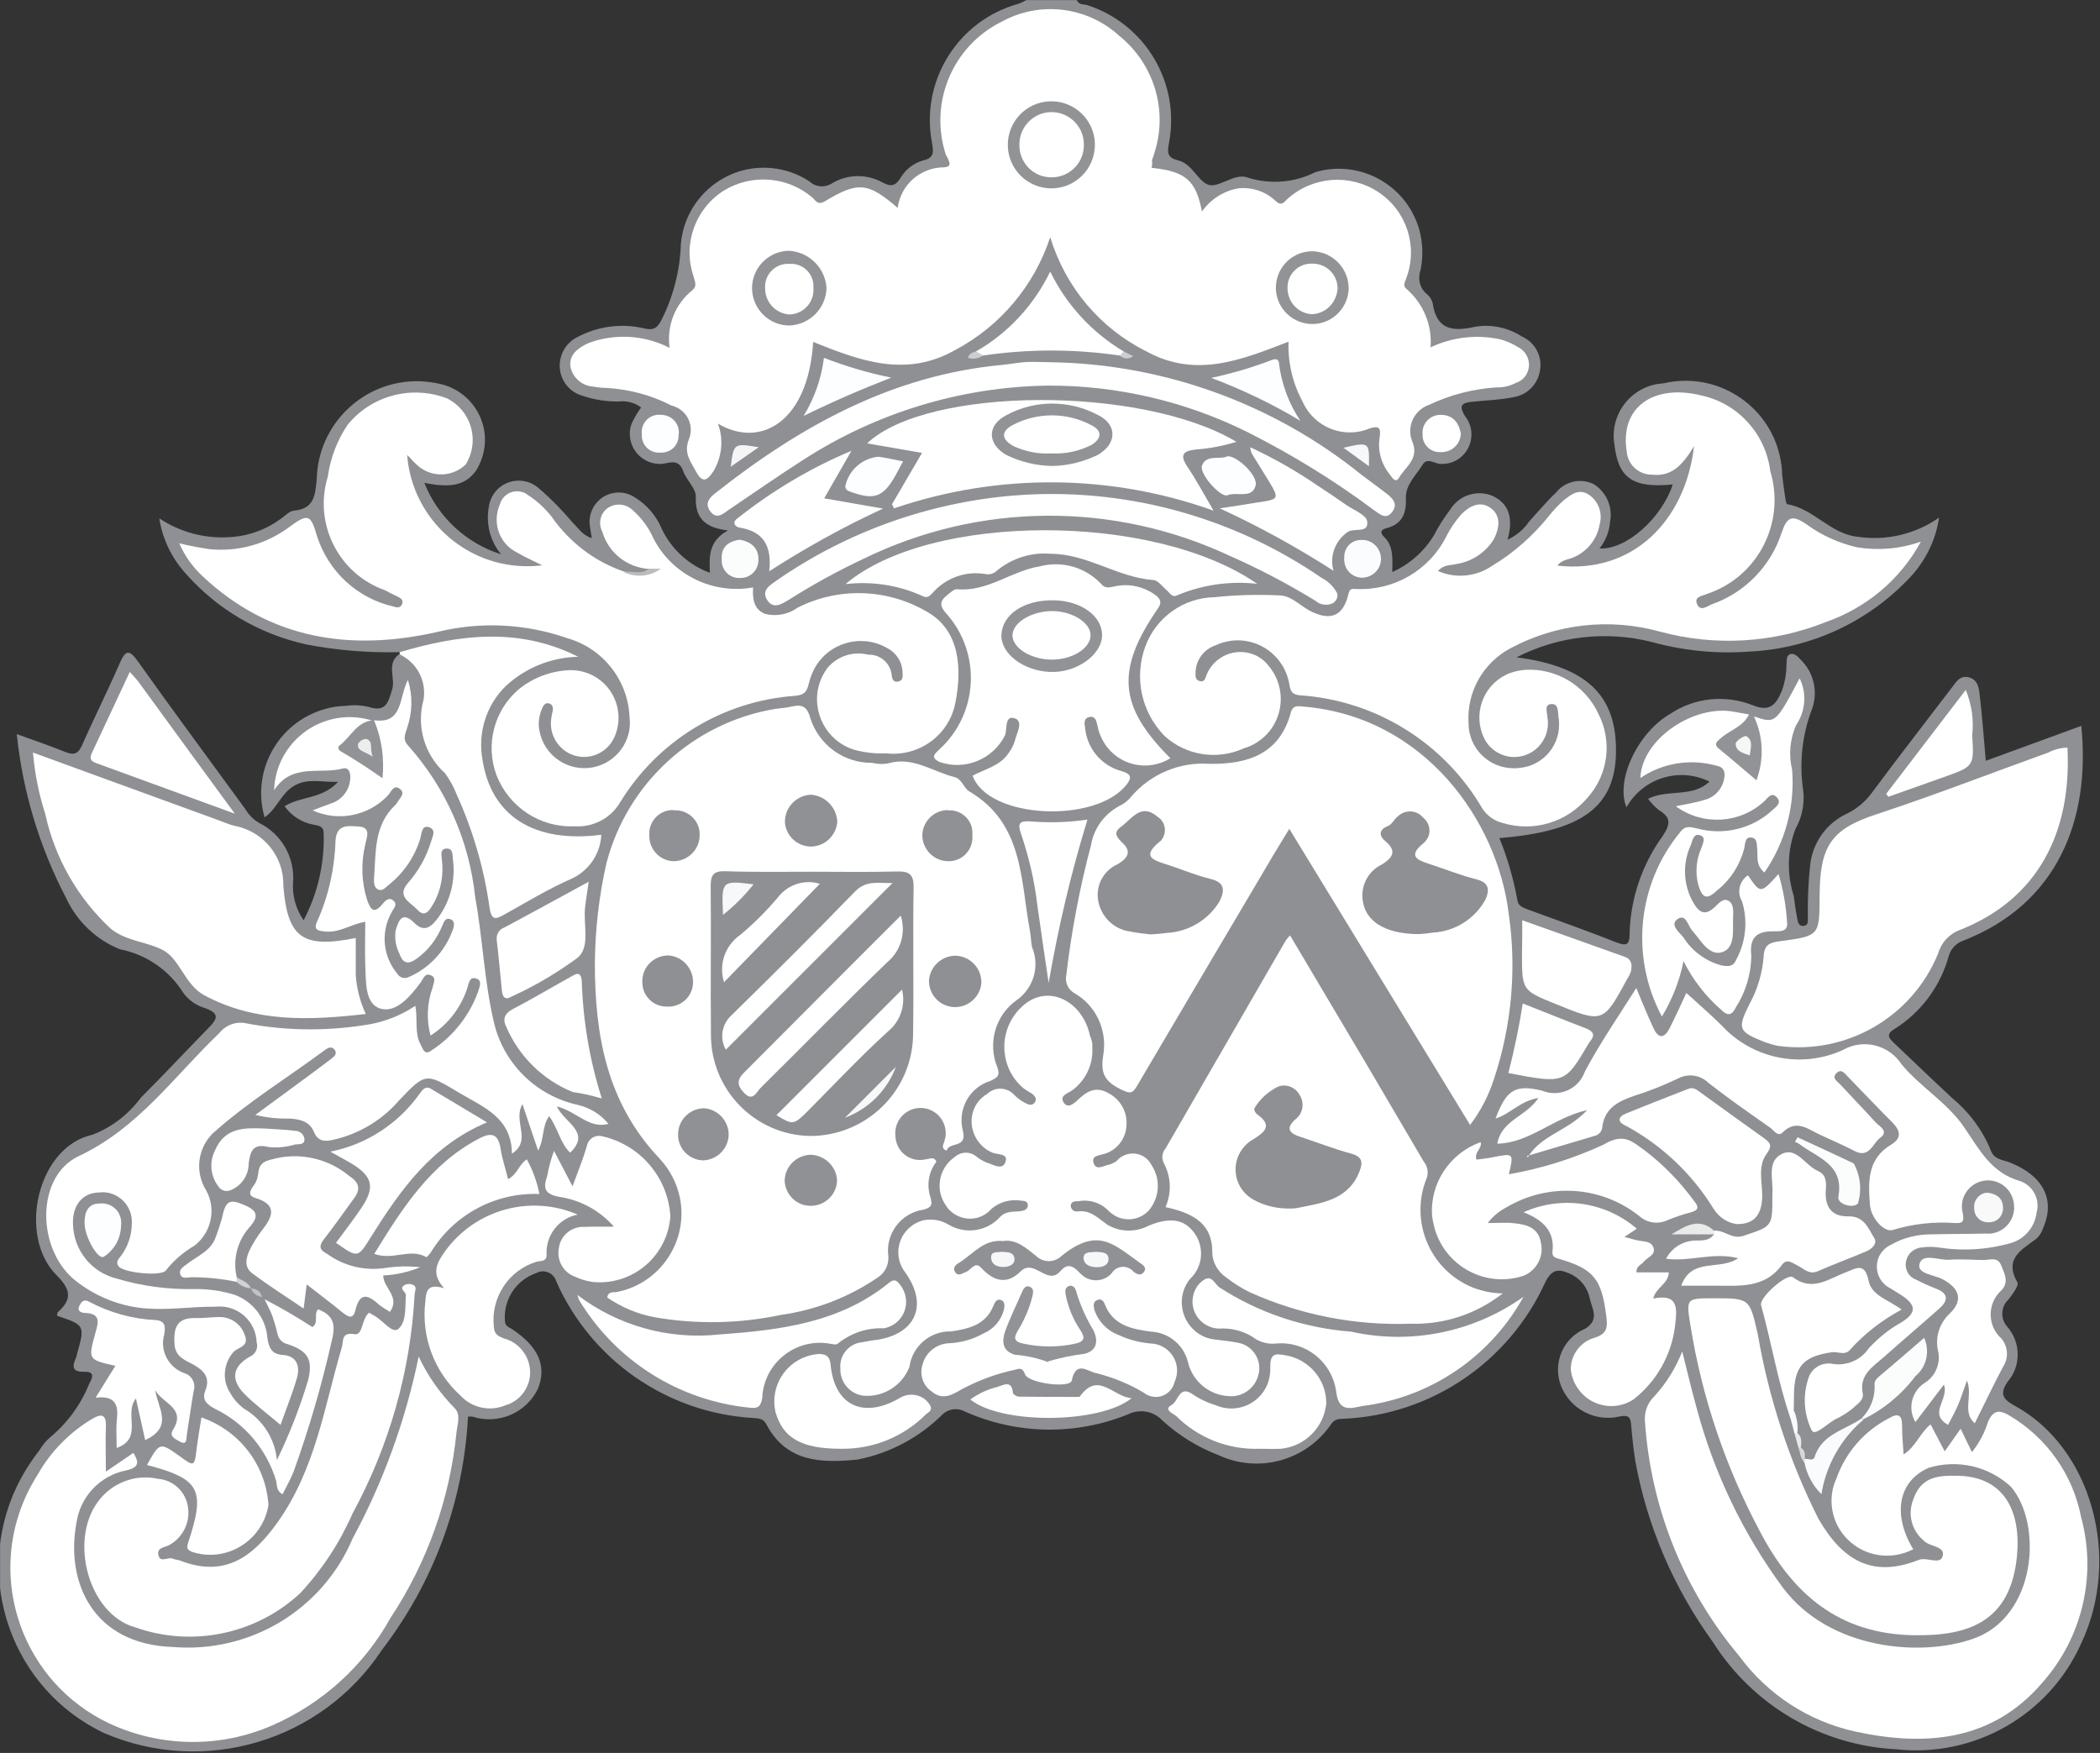 <?xml version="1.0" encoding="utf-8"?>
<!-- Generator: Adobe Illustrator 26.1.0, SVG Export Plug-In . SVG Version: 6.00 Build 0)  -->
<svg version="1.1" id="Layer_1" xmlns="http://www.w3.org/2000/svg" xmlns:xlink="http://www.w3.org/1999/xlink" x="0px" y="0px"
	 viewBox="0 0 81.77 68.26" style="enable-background:new 0 0 81.77 68.26;" xml:space="preserve">
<rect x="0" y="0" width="81.77" height="68.26" fill="#333333" stroke="none"/>
<style type="text/css">
	.st0{clip-path:url(#SVGID_00000176748829987855471620000016251220140691346312_);}
	.st1{fill:#8F9093;}
	.st2{fill:#FFFFFF;}
	.st3{fill:#909195;}
	.st4{fill:#FDFEFF;}
	.st5{fill:#FBFCFC;}
	.st6{fill:#929397;}
	.st7{fill:#FAFBFC;}
	.st8{fill:#FBFCFE;}
	.st9{fill:#F9F9FA;}
	.st10{fill:#EAEAEB;}
	.st11{fill:#F7F8F9;}
	.st12{fill:#F5F5F5;}
	.st13{fill:#BBBCBE;}
	.st14{fill:#F8FAFB;}
	.st15{fill:#CFD1D2;}
	.st16{fill:#CDCDCF;}
	.st17{fill:#E9E9E9;}
	.st18{fill:#CECECF;}
	.st19{fill:#C2C1C3;}
	.st20{fill:#D7D8D8;}
	.st21{fill:#919395;}
	.st22{fill:#919396;}
	.st23{fill:#8F9094;}
	.st24{fill:#F6F6F6;}
	.st25{fill:#F7F8F8;}
	.st26{fill:#EEEDED;}
	.st27{fill:#F7F7F8;}
</style>
<g id="Group_835" transform="translate(315.613 180.925)">
	<g>
		<defs>
			<rect id="SVGID_1_" x="-315.61" y="-180.93" width="81.77" height="68.26"/>
		</defs>
		<clipPath id="SVGID_00000100340848710891498970000011181244525257645187_">
			<use xlink:href="#SVGID_1_"  style="overflow:visible;"/>
		</clipPath>
		<g id="Group_834" style="clip-path:url(#SVGID_00000100340848710891498970000011181244525257645187_);">
			<path id="Path_3879" class="st1" d="M-300.05-155.53c-1.22,0.03-2.44-0.07-3.63-0.3c-1.83-0.4-3.48-1.37-4.71-2.77
				c-0.54-0.6-0.9-1.34-1.02-2.14c0.81,0.54,1.78,0.8,2.75,0.73c0.73-0.04,1.43-0.3,2.02-0.74c0.15-0.11,0.31-0.28,0.47-0.29
				c0.8-0.07,0.83-0.61,0.89-1.23c0.05-2.15,1.84-3.86,3.99-3.81c0.26,0.01,0.53,0.04,0.79,0.1c1.21,0.26,1.98,1.45,1.72,2.65
				c-0.05,0.24-0.15,0.48-0.27,0.69c-0.48,0.73-1.22,0.67-2.04,0.52c0.53,1.33,1.63,2.35,2.99,2.78c-0.43-0.51-0.6-1.19-0.48-1.84
				c0.08-0.64,0.66-1.1,1.31-1.02c0.24,0.03,0.46,0.13,0.64,0.29c0.48,0.41,0.92,0.87,1.33,1.35c0.21,0.2,0.37,0.48,0.73,0.59
				c-0.03-0.17-0.05-0.3-0.07-0.44c-0.11-0.62,0.31-1.22,0.93-1.32c0.27-0.05,0.55,0.01,0.78,0.15c0.49,0.29,0.87,0.73,1.09,1.26
				c0.38,0.79,1.05,1.4,1.87,1.7c-0.03-0.63-0.06-1.23,0.7-1.65c-0.94-0.11-1.28-0.52-1.25-1.32c0.01-0.32-0.37-0.64-0.49-0.99
				c-0.2-0.56-0.61-0.26-0.94-0.28c-0.64-0.02-1.15-0.55-1.14-1.19c0-0.17,0.04-0.33,0.12-0.48c0.09-0.18,0.2-0.36,0.32-0.53
				c-0.25-0.19-0.57-0.27-0.89-0.23c-0.47,0-0.94-0.07-1.38-0.22c-0.66-0.18-1.04-0.86-0.85-1.52c0.1-0.36,0.36-0.65,0.7-0.8
				c0.78-0.4,1.68-0.51,2.53-0.31c0.36,0.08,0.51,0.03,0.71-0.38c0.45-0.91,0.7-1.91,0.73-2.93c0.17-1.78,1.75-3.1,3.53-2.93
				c0.53,0.05,1.05,0.23,1.49,0.53c0.24,0.22,0.6,0.24,0.87,0.06c0.6-0.36,1.35-0.37,1.96-0.03c0.36,0.19,0.51,0.12,0.71-0.19
				c0.2-0.33,0.51-0.57,0.88-0.67c0.44-0.1,0.39-0.35,0.34-0.67c-0.47-2.41,1-4.78,3.37-5.43c0.11-0.04,0.21-0.09,0.3-0.14h1.97
				c0.07,0.2,0.28,0.15,0.42,0.2c2.26,0.74,3.62,3.05,3.16,5.39c-0.07,0.36-0.05,0.55,0.36,0.65c0.56,0.13,0.8,0.87,1.22,0.96
				c0.42,0.09,1.01-0.5,1.52-0.28c0.86,0.26,1.79,0.19,2.6-0.22c1.72-0.51,3.53,0.48,4.04,2.2c0.15,0.53,0.17,1.08,0.06,1.62
				c-0.12,0.33-0.03,0.7,0.24,0.92c0.11,0.09,0.19,0.21,0.23,0.35c0.15,1.04,0.76,1.13,1.65,0.93c0.63-0.11,1.29,0.03,1.83,0.38
				c0.49,0.22,0.78,0.73,0.71,1.26c-0.06,0.56-0.48,1.01-1.04,1.1c-0.52,0.11-1.07,0.12-1.61,0.18c-0.37,0.04-0.56,0.12-0.27,0.57
				c0.39,0.5,0.3,1.22-0.2,1.61c-0.21,0.17-0.48,0.25-0.75,0.24c-0.24,0-0.53-0.27-0.71,0.03c-0.25,0.41-0.67,0.78-0.65,1.3
				c0.02,0.6-0.14,1.01-0.75,1.17c-0.23,0.06-0.27,0.17-0.1,0.34c0.36,0.35,0.33,0.8,0.32,1.37c0.67-0.3,1.24-0.8,1.62-1.43
				c0.18-0.35,0.4-0.69,0.64-1.01c0.34-0.54,1.01-0.77,1.61-0.54c0.73,0.32,0.83,0.95,0.62,1.72c0.34-0.16,0.63-0.4,0.84-0.71
				c0.35-0.38,0.68-0.78,1.05-1.13c0.35-0.44,0.97-0.57,1.47-0.32c0.49,0.31,0.74,0.89,0.63,1.46c-0.03,0.38-0.17,0.74-0.41,1.04
				c1.02,0.07,2.42-1.17,2.85-2.49c-1.55,0.15-2.12-0.24-2.27-1.55c-0.19-1.11,0.55-2.16,1.66-2.36c0.09-0.01,0.17-0.02,0.26-0.03
				c2.03-0.47,4.06,0.8,4.52,2.83c0.05,0.24,0.09,0.48,0.09,0.72c0.03,0.28,0.07,0.56,0.11,0.84c0.02,0.11,0.04,0.31,0.09,0.32
				c1.04,0.17,1.68,1.17,2.77,1.27c1.1,0.16,2.23-0.11,3.14-0.75c-0.13,0.9-0.55,1.73-1.18,2.38c-1.64,1.72-3.88,2.74-6.26,2.84
				c-1.26,0.09-2.53-0.04-3.76-0.38c-1.76-0.44-3.63-0.23-5.25,0.6c2.76,0.36,3.91,1.51,3.87,3.72c-0.04,2.11-1.33,3.06-4.54,3.32
				c0.32,0.78,0.55,1.59,0.7,2.41c0.03,0.23,0.2,0.29,0.38,0.36c1.17,0.43,2.34,0.84,3.5,1.3c0.39,0.15,0.49,0.06,0.49-0.33
				c0.03-1.37,0.48-2.7,1.28-3.81c0.31-0.46,0.35-0.73-0.14-1.02c-0.16-0.13-0.3-0.28-0.42-0.44c0.77-0.39,1.72-0.03,2.39-0.67
				c-1.17-0.58-2.59-0.14-3.23,1c-0.44-1.04,0.43-2.91,1.72-3.65c0.94-0.62,2.13-0.74,3.18-0.33c0.69,0.29,0.93-0.03,1.15-0.56
				c0.12-0.33,0.18-0.68,0.18-1.04c0.01-0.14-0.01-0.32,0.13-0.38c0.17-0.06,0.3,0.08,0.41,0.2c0.51,0.49,0.69,1.22,0.47,1.89
				c-0.4,1.02-0.52,2.13-0.36,3.21c0.06,0.52-0.04,1.04-0.3,1.5c-0.32,0.83-0.34,1.75-0.07,2.6c0.04,0.3,0.08,0.6,0.14,0.9
				c0.02,0.14,0.06,0.3,0.25,0.28c0.19-0.02,0.16-0.19,0.16-0.33c-0.01-0.68,0.02-1.36,0.09-2.03c0.09-0.88,0.64-1.65,1.45-2.02
				c0.38-0.19,0.7-0.46,0.95-0.8c1.02-1.37,2.07-2.73,3.11-4.09c0.17-0.22,0.32-0.5,0.67-0.41c0.35,0.09,0.39,0.41,0.42,0.67
				c0.1,0.83,0.16,1.67,0.24,2.58l3.72-1.36c0.37,3.72-0.97,6.95-4.59,8.36c-0.29,0.1-0.51,0.34-0.58,0.63
				c-0.33,1.17-1.08,2.17-2.1,2.81c-0.37,0.22-0.21,0.37,0,0.57c0.75,0.71,1.49,1.43,2.25,2.13c0.65,0.54,1.17,1.23,1.49,2.02
				c0.13,0.37,0.45,0.37,0.72,0.47c1.33,0.52,1.81,1.46,1.32,2.57c-0.05,0.16-0.14,0.3-0.26,0.41c-0.57,0.43-1.27,0.77-0.74,1.7
				c0.07,0.12-0.19,0.46-0.34,0.66c-0.31,0.28-0.33,0.76-0.05,1.07c0,0,0,0,0,0c0.53,0.61,0.54,1.53,0.01,2.14
				c-0.28,0.42-0.25,0.65,0.27,0.93c3,1.63,4.18,5.92,2.59,9.27c-1.25,2.79-4.17,4.45-7.21,4.11c-2.91-0.15-5.57-1.71-7.13-4.18
				c-1.52-2.1-2.56-4.51-3.02-7.06c-0.07-0.46-0.12-0.93-0.16-1.4c-0.02-0.31-0.12-0.38-0.44-0.32c-0.95,0.23-1.93-0.28-2.29-1.19
				c-0.34-0.88,0.08-1.87,0.95-2.23c0.56-0.35,0.26-0.77,0.17-1.17c-0.08-0.42-0.36-0.78-0.76-0.96c-0.44-0.2-0.71-0.21-0.98,0.34
				c-1.41,3.09-4.43,5.14-7.82,5.3c-0.18,0.01-0.34-0.01-0.49,0.18c-0.96,1.44-2.83,1.97-4.4,1.24c-0.81-0.31-1.56-0.77-2.2-1.36
				c-0.34-0.36-0.87-0.45-1.31-0.24c-2.05,0.84-4.35,0.8-6.37-0.1c-0.29-0.16-0.65-0.11-0.88,0.12c-0.91,0.9-2.06,1.51-3.31,1.75
				c-1.4,0.14-2.76,0.11-3.54-1.37c-0.12-0.24-0.31-0.23-0.53-0.25c-3.34-0.2-6.29-2.25-7.65-5.31c-0.08-0.29-0.38-0.46-0.67-0.38
				c-0.03,0.01-0.06,0.02-0.09,0.04c-0.81,0.27-1.32,1.05-1.24,1.9c0.02,0.18,0.14,0.21,0.26,0.28c1.05,0.69,1.38,1.45,1.02,2.34
				c-0.46,0.94-1.54,1.4-2.54,1.08c-0.06-0.01-0.12-0.01-0.18,0c-0.17,3.3-1.34,6.46-3.35,9.08c-2.35,3.56-6.91,4.92-10.82,3.24
				c-3.59-1.71-5.11-6.01-3.4-9.6c0.24-0.5,0.54-0.97,0.88-1.41c0.11-0.18,0.24-0.35,0.4-0.49c0.68-0.56,1.21-1.28,1.54-2.1
				c0.18-0.32,0.18-0.48-0.22-0.47c-0.45,0.01-0.44-0.22-0.3-0.53c0.02-0.04,0.03-0.09,0.04-0.14c0.32-1.14,0.32-1.14-0.77-1.51
				c0.01-0.04,0-0.1,0.02-0.13c0.57-0.51,0.53-0.88-0.05-1.46c-1.51-1.52-0.75-4.99,1.41-5.46c0.75-0.29,1.4-0.79,1.88-1.44
				c0.88-0.88,1.73-1.79,2.6-2.68c0.33-0.34,0.55-0.58-0.1-0.81c-0.34-0.1-0.64-0.31-0.85-0.6c-0.55-0.88-1.44-1.49-2.46-1.69
				c-0.93-0.37-1.68-1.09-2.1-2c-1.04-1.99-1.69-4.15-1.92-6.38c0.69,0.25,1.31,0.46,1.9,0.7c0.33,0.13,0.49,0.07,0.64-0.26
				c0.47-1.07,1-2.12,1.47-3.2c0.22-0.5,0.36-0.56,0.7-0.08c1.38,1.94,2.79,3.84,4.19,5.76c0.13,0.22,0.31,0.41,0.54,0.54
				c0.87,0.43,1.39,1.34,1.32,2.31c-0.04,0.52,0.11,1.05,0.41,1.48c0.55-1.05,0.82-2.22,0.78-3.4c0-0.26-0.19-0.28-0.38-0.32
				c-0.46-0.08-0.87-0.34-1.14-0.72c0.62-0.4,1.46-0.27,2.08-0.95c-0.66,0.02-1.19-0.16-1.72,0.16c-0.5,0.29-0.66,0.9-1.14,1.22
				c-0.52-1.8,0.52-3.69,2.33-4.21c0.26-0.08,0.53-0.12,0.81-0.13c0.3-0.04,0.61-0.03,0.91,0.04c0.69,0.23,0.77-0.2,0.92-0.69
				c0.13-0.45-0.24-0.99,0.27-1.36c0.87,0.31,1.36,1.25,1.11,2.14c-0.16,0.68,0.02,1.4,0.5,1.92c0.98,1.44,1.62,3.08,1.89,4.8
				c0.26,1.26,0.26,1.27,1.36,0.62c0.61-0.36,1.26-0.63,1.86-1c0.21-0.1,0.4-0.24,0.56-0.42c0.15-0.21,0.34-0.46,0.23-0.7
				c-0.1-0.22-0.38-0.07-0.58-0.07c-2,0.16-3.76-1.33-3.92-3.33c-0.03-0.38,0-0.76,0.08-1.12c0.32-1.69,1.83-2.88,3.55-2.82
				c-0.89-0.29-1.8-0.47-2.74-0.53c-0.92-0.02-1.83,0.09-2.72,0.31C-299.25-155.47-299.66-155.43-300.05-155.53"/>
			<path id="Path_3880" class="st2" d="M-300.05-155.53c2.33-0.69,4.65-0.98,6.95,0.18c-1.05,0.02-2.06,0.43-2.83,1.15
				c-0.75,0.74-1.08,1.8-0.9,2.83c0.33,2.22,2.01,3.29,4.63,2.95c-0.03,0.72-0.46,1.37-1.11,1.69c-0.92,0.4-1.79,0.93-2.67,1.42
				c-0.34,0.19-0.49,0.23-0.57-0.26c-0.21-1.53-0.65-3.03-1.29-4.44c-0.11-0.28-0.26-0.55-0.44-0.8c-0.8-0.72-1.13-1.83-0.84-2.87
				c0.12-0.73-0.26-1.45-0.93-1.76C-300.05-155.48-300.05-155.5-300.05-155.53"/>
			<path id="Path_3881" class="st2" d="M-270.77-174.39c1.32,0.14,1.72,0.48,1.96,1.7c0.33-0.47,0.84-0.8,1.41-0.9
				c0.55-0.06,1.09,0.13,1.48,0.51c0.23,0.2,0.32,0,0.45-0.11c0.98-0.87,2.42-0.98,3.52-0.26c1.1,0.72,1.56,2.11,1.1,3.34
				c-0.04,0.15-0.17,0.3,0.01,0.44c0.65,0.57,1,1.41,0.93,2.27c0.85-0.4,1.8-0.51,2.72-0.31c0.25,0.07,0.48,0.17,0.7,0.31
				c0.37,0.19,0.52,0.65,0.33,1.02c-0.09,0.18-0.25,0.31-0.44,0.37c-0.23,0.12-0.49,0.18-0.75,0.17c-0.91,0.06-1.8,0.29-2.62,0.68
				c-0.57,0.2-0.87,0.82-0.67,1.38c0.01,0.02,0.01,0.03,0.02,0.05c0.28,0.67-0.27,0.98-0.52,1.41c-0.14,0.23-0.27-0.02-0.36-0.13
				c-0.33-0.41-0.48-0.94-0.39-1.45c0.04-0.33,0.01-0.47-0.4-0.34c-1,0.42-2.16-0.05-2.6-1.04c-0.39-0.72-0.58-1.53-0.55-2.34
				c-1.81,0.7-3.6,1.44-5.53,0.38c-1.81-0.9-3.16-2.51-3.75-4.45c-0.62,1.89-1.95,3.47-3.71,4.4c-1.93,1.09-3.72,0.4-5.52-0.32
				c-0.19,3.1-2.04,4.17-3.71,3.18c0.23,0.61,0.16,1.29-0.17,1.85c-0.22,0.33-0.41,0.52-0.68,0.02c-0.21-0.4-0.5-0.72-0.27-1.28
				c0.19-0.5-0.05-1.05-0.55-1.25c-0.04-0.02-0.08-0.03-0.13-0.04c-0.79-0.41-1.66-0.64-2.55-0.69c-0.16,0-0.33-0.02-0.49-0.05
				c-0.44-0.02-0.81-0.34-0.9-0.77c-0.07-0.49,0.32-0.75,0.71-0.93c1.03-0.38,2.17-0.31,3.15,0.19c-0.12-0.85,0.21-1.7,0.88-2.24
				c0.22-0.18,0.09-0.37,0.04-0.58c-0.41-1.25,0.09-2.61,1.2-3.31c1.08-0.65,2.45-0.55,3.42,0.26c0.14,0.11,0.21,0.34,0.51,0.16
				c1.3-0.78,1.68-0.73,2.83,0.26c0.12-0.9,0.88-1.57,1.79-1.58c0.44-0.01,0.12-0.37,0.07-0.54c-0.63-2.01,0.29-4.18,2.17-5.12
				c1.49-0.83,3.34-0.61,4.6,0.54c1.36,1.1,1.91,2.92,1.36,4.58c-0.02,0.09-0.06,0.18-0.09,0.27
				C-270.74-174.58-270.75-174.51-270.77-174.39"/>
			<path id="Path_3882" class="st2" d="M-279.15-135.69c-0.31,0.4-0.39,0.92-0.23,1.4c0.08,0.29,0.04,0.38-0.28,0.47
				c-0.88,0.13-1.49,0.95-1.36,1.83c0,0,0,0.01,0,0.01c0.01,0.33-0.15,0.64-0.43,0.81c-1.13,0.77-2.42,1.26-3.77,1.45
				c-1.61,0.34-3.27,0.37-4.89,0.09c-0.67-0.12-1.3-0.39-1.86-0.77c0.05-0.27,0.26-0.18,0.4-0.22c1.68-0.34,2.77-1.99,2.43-3.67
				c-0.12-0.57-0.39-1.09-0.79-1.52c-2.05-2.16-2.52-4.79-2.52-7.6c0.01-1.31,0.16-2.62,0.45-3.9c0.81-3.12,3.39-5.48,6.57-6.01
				c0.21-0.03,0.42-0.04,0.63-0.09c0.4-0.09,0.61-0.03,0.74,0.45c0.33,1.04,1.3,1.75,2.4,1.74c0.21,0.05,0.42,0.06,0.63,0.02
				c0.96-0.28,1.72,0.32,2.57,0.53c0.31,0.07,0.36,0.43,0.6,0.57c2.1,1.24,1.98,3.43,2.35,5.42c0.04,0.21,0.04,0.42,0.08,0.63
				c0.32,0.75,0.06,1.62-0.61,2.08c-0.82,0.59-1.12,1.67-0.74,2.6c0.12,0.34,0,0.41-0.28,0.54c-0.83,0.26-1.29,1.14-1.05,1.98
				c0.14,0.65-0.56,0.38-0.64,0.73c-0.4-0.03-0.22-0.32-0.23-0.52c-0.02-0.55-0.31-0.92-0.73-0.94c-0.44,0.02-0.79,0.36-0.82,0.79
				c-0.02,0.46,0.27,0.75,0.84,0.83C-279.49-135.92-279.2-136.05-279.15-135.69"/>
			<path id="Path_3883" class="st2" d="M-290.35-158.77c-0.85-0.06-1.57-0.63-1.81-1.45c-0.16-0.31-0.09-0.68,0.18-0.9
				c0.29-0.22,0.7-0.21,0.98,0.04c0.36,0.31,0.64,0.69,0.83,1.12c0.73,1.42,2.31,2.19,3.88,1.91c-0.02,0.42,0.01,0.85,0.47,1.03
				c0.44,0.11,0.9,0.02,1.26-0.24c1.59-0.81,3.49-0.75,5.03,0.15c1.29,0.72,1.39,2.2,1.11,3.59c-0.26,1.24-1.42,2.07-2.68,1.93
				c-0.42,0.02-0.85-0.03-1.25-0.14c-1.08-0.33-1.69-1.48-1.36-2.57c0.07-0.22,0.18-0.43,0.32-0.62c0.39-0.46,1.01-0.66,1.59-0.51
				c0.47-0.02,0.87,0.34,0.91,0.81c0.02,0.16,0.08,0.28,0.27,0.23c0.18-0.05,0.16-0.21,0.15-0.35c-0.01-0.41-0.25-0.78-0.62-0.96
				c-0.99-0.56-2.25-0.2-2.8,0.79c-0.09,0.17-0.16,0.34-0.21,0.53c-0.08,0.33-0.13,0.51-0.55,0.55c-2.82,0.2-5.36,1.75-6.83,4.17
				c-0.37,0.61-1.05,0.96-1.77,0.91c-1.33,0.06-2.55-0.75-3.03-1.99c-0.44-1.18-0.1-2.51,0.85-3.33c0.57-0.47,1.27-0.73,2.01-0.76
				c1.02-0.02,1.87,0.79,1.89,1.81c0.01,0.28-0.05,0.55-0.16,0.8c-0.29,0.65-1.05,0.95-1.7,0.66c-0.49-0.22-0.8-0.72-0.77-1.26
				c0.01-0.14,0.03-0.28,0.07-0.42c0.02-0.13,0-0.24-0.13-0.29c-0.13-0.05-0.23,0.05-0.27,0.16c-0.13,0.28-0.18,0.59-0.12,0.89
				c0.17,0.97,1.1,1.61,2.06,1.44c0.93-0.17,1.57-1.03,1.45-1.96c-0.06-1.44-1.03-2.67-2.41-3.07c-1.63-0.57-3.38-0.66-5.06-0.25
				c-3.4,0.77-6.53,0.3-9.17-2.18c-0.38-0.36-0.69-0.79-0.89-1.27c0.39,0.1,0.78,0.17,1.18,0.23c1.11,0.11,2.22-0.2,3.11-0.87
				c0.73-0.54,0.83-0.47,1.07,0.36c0.44,1.37,1.56,2.42,2.97,2.74c0.14,0.05,0.29,0.07,0.35-0.11c0.05-0.14-0.06-0.21-0.17-0.27
				c-0.17-0.08-0.34-0.16-0.5-0.25c-1.81-0.64-2.79-2.59-2.23-4.42c0.1-0.72,0.36-1.41,0.77-2.02c0.93-1.15,2.5-1.56,3.88-1.03
				c0.89,0.45,1.25,1.54,0.8,2.43c-0.02,0.05-0.05,0.1-0.08,0.14c-0.5,0.49-1.3,0.52-1.84,0.07c-0.15-0.13-0.28-0.28-0.44-0.44
				c0.2,2.58,2.45,4.52,5.04,4.32c0.07-0.01,0.14-0.01,0.22-0.02c-0.37-0.19-0.68-0.32-0.98-0.5c-0.69-0.34-0.98-1.16-0.67-1.87
				c0.1-0.37,0.48-0.59,0.85-0.49c0.09,0.02,0.17,0.06,0.24,0.12c0.36,0.23,0.67,0.52,0.93,0.85c0.69,0.99,1.67,1.74,2.81,2.13
				c0.33,0.09,0.67,0.09,1.01,0.02c0.09-0.01,0,0.03,0.05-0.03C-290.17-158.76-290.33-158.72-290.35-158.77"/>
			<path id="Path_3884" class="st2" d="M-240.82-159.83c-0.79,1.46-2.11,2.57-3.68,3.12c-2.06,0.83-4.34,0.96-6.48,0.38
				c-1.95-0.54-4.03-0.31-5.82,0.65c-1.07,0.57-1.71,1.71-1.63,2.92c0,0.97,0.79,1.75,1.75,1.75c0.07,0,0.15,0,0.22-0.01
				c0.94-0.08,1.63-0.9,1.55-1.84c0-0.05-0.01-0.1-0.02-0.15c-0.02-0.2,0-0.51-0.26-0.5c-0.32,0.01-0.17,0.32-0.17,0.51
				c0.13,0.71-0.34,1.4-1.05,1.53c-0.57,0.11-1.15-0.18-1.41-0.7c-0.45-0.92-0.07-2.03,0.85-2.48c0.23-0.11,0.48-0.17,0.73-0.19
				c1.21-0.08,2.35,0.6,2.86,1.7c0.56,1.08,0.39,2.39-0.43,3.29c-0.8,0.94-2.07,1.33-3.26,0.98c-0.35-0.08-0.65-0.29-0.84-0.6
				c-1.49-2.54-4.14-4.18-7.08-4.38c-0.44-0.03-0.38-0.34-0.45-0.58c-0.27-1.1-1.37-1.77-2.46-1.5c-0.13,0.03-0.25,0.07-0.37,0.13
				c-0.46,0.15-0.78,0.57-0.79,1.06c-0.01,0.14-0.01,0.3,0.17,0.34c0.18,0.04,0.21-0.11,0.26-0.25c0.29-0.72,1.11-1.07,1.83-0.79
				c0.23,0.09,0.44,0.25,0.59,0.45c0.71,0.85,0.6,2.11-0.25,2.82c-0.21,0.17-0.45,0.31-0.71,0.38c-1.04,0.48-2.26,0.29-3.1-0.48
				c-0.9-0.92-1.19-2.27-0.75-3.47c0.41-1.14,1.49-1.91,2.7-1.93c0.84-0.09,1.69-0.11,2.53-0.07c0.45,0.01,0.79,0.39,1.18,0.6
				c0.8,0.41,1.29,0.22,1.5-0.64c0.05-0.22,0.11-0.22,0.31-0.21c1.47,0.07,2.84-0.73,3.5-2.04c0.16-0.32,0.36-0.61,0.59-0.87
				c0.33-0.33,0.73-0.53,1.13-0.25c0.43,0.3,0.35,0.8,0.14,1.21c-0.32,0.53-0.86,0.89-1.48,0.98c-0.22,0.06-0.47,0.01-0.7,0.27
				c0.68,0.3,1.47,0.23,2.09-0.19c0.87-0.52,1.63-1.2,2.26-1.99c0.16-0.2,0.34-0.39,0.53-0.56c0.29-0.23,0.61-0.5,1.01-0.22
				c0.36,0.25,0.52,0.7,0.41,1.12c-0.09,0.57-0.46,1.05-0.98,1.29c-0.22,0.11-0.5,0.1-0.67,0.34c2.93,0.34,4.98-1.74,5.32-4.65
				c-0.43,0.7-0.84,1.19-1.62,1.11c-0.52,0.01-0.96-0.38-1-0.9c-0.28-1.7,1.01-2.66,2.93-2.18c1.42,0.32,2.48,1.5,2.66,2.95
				c0.6,1.99-0.48,4.11-2.46,4.77c-0.17,0.08-0.51,0.1-0.4,0.38c0.13,0.34,0.41,0.09,0.6,0.02c1.29-0.46,2.28-1.49,2.7-2.78
				c0.21-0.62,0.4-0.72,0.98-0.32c0.59,0.43,1.26,0.73,1.97,0.89c0.83,0.13,1.67,0.06,2.46-0.22"/>
			<path id="Path_3885" class="st2" d="M-301.05-152.88c1.14,0.16,0.96-0.87,1.32-1.57c0.19,0.61,0.18,1.26-0.03,1.87
				c-0.07,0.24-0.2,0.44,0.05,0.7c1.46,1.64,2.37,3.7,2.6,5.89c0.29,1.59,0.35,3.22,0.71,4.79c0.35,1.65,1.64,2.94,3.29,3.3
				c0.47,0.11,0.89,0.37,1.19,0.74c-0.77,0.2-1.22-0.48-2.01-0.68c0.3,0.65,1.35,0.99,0.52,1.8c-0.39-0.36-0.47-0.95-0.82-1.42
				c-0.29,0.4-0.18,0.88-0.43,1.34l-0.61-1.81c-0.39,0.67,0.39,1.41-0.41,1.93c-0.01-1.41-1.11-1.81-2.05-2.37
				c-1.3-0.78-1.31-0.79-2.33,0.28c-0.66,0.77-1.55,1.31-2.54,1.54c-0.32,0.07-0.62,0.12-0.8-0.32c-0.17-0.41-0.6-0.49-1.01-0.5
				c-0.42,0.01-0.85-0.04-1.26-0.14c0.68-0.5,1.36-1,2.04-1.5c0.32-0.24,0.64-0.47,0.96-0.72c0.09-0.07,0.18-0.17,0.1-0.3
				c-0.1-0.15-0.23-0.12-0.36-0.03c-1.47,1.09-3.04,2.05-4.4,3.27c-0.59,0.59-0.7,1.5-0.26,2.21c0.41,0.73,0.21,1.65-0.45,2.16
				c-0.43,0.25-0.8,0.57-1.11,0.96c-0.16,0.25-1.67,0.1-1.85-0.16c-0.13-0.19,0.04-0.31,0.12-0.43c0.26-0.36,0.4-0.8,0.4-1.25
				c0.03-0.63-0.46-1.17-1.09-1.2c-0.06,0-0.12,0-0.19,0.01c-0.64,0.01-1.05,0.51-1.01,1.25c0.03,1,0.72,1.86,1.69,2.1
				c0.97,0.29,1.98,0.43,2.99,0.41c0.54-0.01,1.08,0.06,1.6,0.22c0.73,0.26,1.24,0.93,1.29,1.7c0.07,0.4,0.17,0.62,0.63,0.65
				c0.51,0.04,0.65,0.44,0.52,0.89c-0.17,0.6-0.41,1.18-0.64,1.83c-0.52-0.44-0.99-0.79-1.4-1.2c-0.55-0.56-0.48-1.07,0.21-1.46
				c0.22-0.09,0.33-0.34,0.26-0.56c-0.03-0.8-0.7-1.42-1.5-1.39c-0.05,0-0.09,0.01-0.14,0.01c-0.86-0.01-1.72,0.13-2.59,0.07
				c-1.02-0.06-1.99-0.44-2.79-1.06c-1.56-1.2-1.6-4.09,0.1-4.88c2.32-1.09,3.71-3.11,5.46-4.78c0.26-0.33,0.68-0.48,1.09-0.38
				c1.6,0.3,3.23,0.3,4.83,0.02c0.61-0.12,1.2-0.36,1.72-0.71c0.1,0.54-0.04,1.05,0.2,1.5c0.1,0.18,0.15,0.45,0.44,0.23
				c0.83-0.54,1.46-1.34,1.8-2.27c0.05-0.18,0.2-0.46-0.1-0.53c-0.24-0.06-0.26,0.21-0.32,0.39c-0.25,0.76-0.75,1.41-1.43,1.84
				c-0.16-0.61-0.14-1.26,0.08-1.86c0.03-0.18,0.17-0.39-0.07-0.49c-0.24-0.1-0.29,0.15-0.4,0.29c-0.4,0.54-0.95,1.19-1.56,1.01
				c-0.61-0.18-0.56-1.05-0.59-1.68c-0.02-0.56,0-1.12,0-1.7c-0.53,0.08-0.99,0.43-1.55,0.38c-0.27-0.03-0.49-0.05-0.32-0.4
				c0.44-0.99,0.68-2.05,0.71-3.13c0.04-0.68,0.52-0.58,0.9-0.56c0.52,0.02,0.3,0.46,0.26,0.7c-0.17,0.71-0.15,1.45,0.07,2.15
				c0.11,0.3,0.23,0.62,0.59,0.18c0.09-0.11,0.27-0.33,0.46-0.12c0.14,0.15-0.03,0.29-0.1,0.44c-0.42,0.76-0.34,1.7,0.22,2.37
				c0.09,0.17,0.31,0.23,0.47,0.13c0,0,0,0,0.01,0c0.78-0.35,1.39-1,1.68-1.81c0.06-0.15,0.11-0.36-0.08-0.43
				c-0.21-0.08-0.26,0.12-0.33,0.27c-0.2,0.5-0.54,0.94-0.98,1.26c-0.33,0.24-0.54,0.21-0.68-0.19c-0.14-0.27-0.19-0.58-0.15-0.89
				c0.11-0.36,0.23-0.8,0.73-0.31c0.32,0.32,0.57,0.25,0.86-0.11c0.53-0.67,0.76-1.53,0.64-2.38c-0.02-0.18,0.01-0.43-0.27-0.4
				c-0.23,0.02-0.17,0.25-0.16,0.4c0.08,0.58-0.02,1.18-0.3,1.7c-0.15,0.24-0.33,0.65-0.67,0.26c-0.24-0.26-0.81-0.49-0.35-1.02
				c0.41-0.46,0.71-1,0.89-1.58c0.05-0.19,0.25-0.51-0.09-0.6c-0.27-0.07-0.26,0.26-0.32,0.45c-0.21,0.7-0.63,1.32-1.2,1.78
				c-0.13,0.1-0.25,0.27-0.42,0.21c-0.17-0.06-0.19-0.26-0.18-0.42c0.08-1.01-0.02-2.07,0.82-2.87c0.04-0.03,0.06-0.07,0.09-0.11
				c0.09-0.17,0.34-0.36,0.08-0.54c-0.22-0.15-0.32,0.11-0.43,0.25c-0.75,0.81-1.94,1.06-2.95,0.6c0.25-0.1,0.5-0.19,0.75-0.28
				c0.39-0.14,0.66-0.48,0.71-0.89c0.03-0.2-0.01-0.53-0.28-0.46c-0.9,0.24-1.99-0.23-2.68,0.85c0.05-1.63,1.42-2.9,3.04-2.85
				c0.28,0.01,0.56,0.06,0.83,0.15l-0.16,0.14c-0.33,0.28-0.93,0.52-0.82,0.95c0.1,0.38,0.67,0.56,1.09,0.79
				C-300.73-151.68-301.19-152.26-301.05-152.88"/>
			<path id="Path_3886" class="st2" d="M-258.37-137.12l-7.04-11.53c-0.31,0.51-0.59,0.96-0.85,1.41c-1.69,2.85-3.37,5.7-5.05,8.55
				c-0.2,0.35-0.27,0.38-0.69,0.17c-0.69-0.35-0.76-0.7-0.64-1.42c0.12-0.91-0.31-1.82-1.1-2.29c-0.28-0.14-0.42-0.44-0.35-0.75
				c0.2-1.7,0.52-3.38,0.96-5.04c0.11-0.66,0.53-1.22,1.12-1.53c0.17-0.08,0.32-0.2,0.44-0.35c0.76-0.89,1.9-1.37,3.07-1.28
				c1.47,0.01,2.71-0.37,3.15-2c0.08-0.3,0.29-0.25,0.5-0.23c4.72,0.4,7.54,4.46,7.98,8.04c0.32,2.17,0.12,4.38-0.57,6.46
				C-257.65-138.26-257.96-137.66-258.37-137.12"/>
			<path id="Path_3887" class="st2" d="M-273.08-140.13c0.04,0.66-0.27,1.3-0.81,1.68c-0.16,0.11-0.47,0.19-0.31,0.45
				s0.4,0.05,0.54-0.08c0.37-0.36,0.73-0.57,1.24-0.26c0.44,0.24,0.71,0.73,0.67,1.23c-0.02,0.54-0.39,1-0.91,1.13
				c-0.19,0.06-0.48,0.06-0.36,0.37c0.09,0.24,0.33,0.11,0.5,0.06c0.14-0.03,0.27-0.08,0.38-0.16c0.29-0.35,0.82-0.4,1.17-0.1
				c0.08,0.07,0.15,0.16,0.2,0.26c0.36,0.55,0.31,1.26-0.11,1.76c-0.41,0.44-1.09,0.46-1.53,0.05c-0.02-0.02-0.04-0.03-0.05-0.05
				c-0.3-0.3-0.73-0.44-1.15-0.36c-0.14,0-0.31,0-0.31,0.19c0.01,0.12,0.11,0.21,0.23,0.21c0.01,0,0.01,0,0.02,0
				c0.51-0.08,0.81,0.26,1.17,0.51c0.49,0.3,1.11,0.31,1.62,0.04c0.86-0.35,1.41-0.25,1.81,0.34c0.36,0.55,0.28,1.28-0.2,1.73
				c-0.51,0.62-0.41,1.54,0.21,2.05c0.23,0.19,0.51,0.3,0.8,0.32c0.28,0.04,0.56,0.06,0.84,0.12c0.55,0.09,0.92,0.61,0.83,1.16
				c0,0.01,0,0.02-0.01,0.03c-0.1,0.55-0.61,0.94-1.17,0.89c-0.77-0.04-1.42-0.59-1.59-1.34c-0.17-0.66-0.74-1.13-1.42-1.17
				c-0.76-0.1-1.5-0.24-1.82-1.08c-0.04-0.12-0.14-0.21-0.27-0.16c-0.17,0.06-0.17,0.2-0.14,0.35c0.14,0.48,0.51,0.86,0.98,1.03
				c0.38,0.18,0.79,0.28,1.21,0.32c0.58,0.01,1.05,0.49,1.04,1.07c0,0.15-0.04,0.3-0.1,0.44c-0.1,0.4-0.5,0.65-0.9,0.55
				c-0.11-0.03-0.21-0.07-0.29-0.14c-0.58-0.35-1.22-0.61-1.88-0.77c-0.32-0.07-0.77-0.49-0.93,0.29c-0.06,0.32-1.69,0.11-1.82-0.24
				c-0.1-0.27-0.21-0.23-0.42-0.17c-0.71,0.15-1.4,0.41-2.04,0.75c-0.37,0.22-0.75,0.44-1.16,0.1c-0.35-0.23-0.5-0.66-0.37-1.06
				c0.12-0.47,0.54-0.81,1.03-0.83c0.47-0.02,0.93-0.15,1.34-0.38c0.4-0.17,0.69-0.51,0.8-0.93c0.02-0.13,0.05-0.31-0.11-0.37
				c-0.17-0.07-0.24,0.08-0.3,0.22c-0.3,0.75-0.97,0.9-1.65,1c-0.81-0.02-1.51,0.57-1.62,1.38c-0.29,0.74-1.03,1.2-1.82,1.12
				c-0.51-0.08-0.89-0.53-0.87-1.05c-0.05-0.52,0.33-0.98,0.85-1.03c0.18-0.03,0.37-0.07,0.56-0.09c1.53-0.23,2.02-1.36,1.12-2.62
				c-0.44-0.56-0.34-1.36,0.22-1.8c0.13-0.11,0.29-0.18,0.45-0.23c0.35-0.08,0.71-0.02,1.01,0.16c0.65,0.39,1.49,0.27,2-0.29
				c0.26-0.27,0.56-0.19,0.85-0.24c0.12-0.02,0.23-0.08,0.24-0.21c0.01-0.15-0.12-0.19-0.24-0.19c-0.42-0.07-0.85,0.04-1.17,0.31
				c-0.4,0.47-1.1,0.52-1.57,0.12c-0.08-0.07-0.15-0.14-0.2-0.23c-0.44-0.6-0.3-1.44,0.3-1.88c0.02-0.01,0.04-0.03,0.05-0.04
				c0.23-0.19,0.55-0.2,0.79-0.03c0.12,0.11,0.27,0.19,0.42,0.26c0.25,0.07,0.61,0.32,0.74,0c0.15-0.37-0.32-0.29-0.52-0.39
				c-0.46-0.2-0.77-0.66-0.79-1.16c-0.02-0.46,0.21-0.89,0.61-1.12c0.29-0.28,0.76-0.27,1.04,0.03c0.01,0.01,0.02,0.02,0.03,0.03
				c0.12,0.12,0.25,0.21,0.4,0.29c0.12,0.07,0.28,0.13,0.38-0.02c0.1-0.14,0-0.26-0.13-0.35c-0.1-0.06-0.2-0.12-0.3-0.19
				c-0.9-0.75-1.01-2.09-0.26-2.99c0.12-0.14,0.25-0.26,0.39-0.36c0.94-0.66,2.17-0.01,2.45,1.3
				C-273.09-140.42-273.07-140.27-273.08-140.13"/>
			<path id="Path_3888" class="st2" d="M-241.13-120.59c-0.84,0.43-1.86,0.28-2.53-0.38c-0.64-0.63-0.82-1.59-0.44-2.4
				c0.36-1.01,1.09-1.84,2.04-2.33c0.36-0.21,0.51-0.13,0.51,0.29c0,0.34,0.03,0.69,0.06,1.12c0.49-0.32,0.64-0.84,1.05-1.17
				l0.55,1.05l0.62-0.88l0.44,0.91c0.28-0.35,0.5-0.76,0.63-1.19c0.2-0.44,0.43-0.47,0.82-0.24c1.46,0.86,2.48,2.3,2.8,3.96
				c0.62,2.27,0.05,4.69-1.51,6.45c-1.96,2.29-4.57,2.49-7.29,1.9c-1.81-0.4-3.41-1.44-4.51-2.94c-2.16-2.57-3.44-5.76-3.67-9.11
				c-0.04-0.37,0.09-0.74,0.36-1c0.47-0.51,0.84-1.11,1.09-1.75c0.21,0.84,0.37,1.52,0.56,2.2c0.67,2.52,1.81,4.9,3.36,7
				c1.82,2.43,5.39,2.71,7.43,1.98c2.45-0.87,2.69-4.46,1.45-5.91c-0.86-0.8-2.08-1.08-3.2-0.74c-1.18,0.51-1.44,1.81-0.59,3.2"/>
			<path id="Path_3889" class="st2" d="M-311.49-123.62l1.07-0.73c0.22,0.36,0.24,0.56-0.27,0.68c-1.03,0.2-1.81,1.03-1.95,2.07
				c-0.41,2.22,0.59,4.71,3.78,4.81c3,0.24,5.81-1.46,6.98-4.23c1.2-2.22,2.06-4.61,2.57-7.08c0.35,0.75,0.83,1.43,1.41,2.02
				c0.24,0.25,0.09,0.63,0.06,0.95c-0.26,2.58-1.14,5.05-2.57,7.21c-1.03,1.86-2.65,3.33-4.6,4.18c-2.03,0.89-4.35,0.86-6.36-0.08
				c-3.35-1.59-4.78-5.59-3.19-8.94c0.13-0.26,0.27-0.52,0.43-0.77c0.5-0.88,1.23-1.62,2.1-2.14c0.36-0.22,0.56-0.19,0.54,0.3
				c-0.02,0.53,0,1.07,0,1.76"/>
			<path id="Path_3890" class="st2" d="M-257.1-130.56c-1.02,0.8-2.28,1.22-3.57,1.18c-2.16,0.08-4.32-0.34-6.29-1.23
				c-0.32-0.16-0.61-0.34-0.89-0.56c-0.35-0.23-0.57-0.62-0.56-1.04c-0.01-0.96-0.59-1.45-1.82-1.71c0.24-0.55,0.22-1.17-0.06-1.7
				c-0.1-0.19-0.08-0.42,0.06-0.58c1.56-2.7,3.12-5.4,4.68-8.1c0.05-0.07,0.11-0.14,0.17-0.2c1.01,1.7,2,3.37,2.99,5.04
				c0.74,1.25,1.47,2.51,2.21,3.76c0.15,0.18,0.2,0.43,0.12,0.65c-0.68,1.67,0.12,3.58,1.79,4.26
				C-257.9-130.65-257.5-130.56-257.1-130.56"/>
			<path id="Path_3891" class="st2" d="M-256.12-135.86c0.51-0.87,1.54-1.01,2.31-1.84c-1.34,0.31-2.23,1.28-3.5,1.31
				c0.16-0.92,1.12-1.05,1.6-1.78c-0.71,0.11-1.1,0.63-1.67,0.8c0.42-1.1,0.74-1.35,1.83-1.08c0.65,0.26,1.38-0.06,1.63-0.7
				c0.01-0.02,0.02-0.05,0.03-0.07c0.58-1.09,1.29-2.12,1.99-3.23c0.23,0.55,0.43,1.04,0.65,1.52c0.18,0.41,0.41,0.51,0.65,0.04
				s0.46-0.96,0.65-1.37c0.45,0.41,0.92,0.82,1.37,1.26c1.2,1.31,3.11,1.7,4.73,0.96c0.79-0.45,1.79-0.2,2.28,0.56
				c0.73,0.88,1.78,1.49,2.43,2.44c0.6,0.87,1.05,1.79,2.2,2.11c0.49,0.18,0.77,0.71,0.63,1.21c-0.06,0.55-0.44,1.02-0.97,1.19
				c-0.93,0.27-1.9,0.33-2.86,0.18c-0.21-0.03-0.42-0.03-0.63,0c-0.32,0.02-0.58,0.25-0.63,0.57c-0.05,0.29,0.11,0.58,0.39,0.68
				c0.25,0.13,0.51,0.25,0.77,0.35c0.48,0.18,0.51,0.45,0.15,0.77c-0.72,0.64-1.45,1.26-2.17,1.9c-0.43,0.38-0.97,0.69-0.82,1.42
				c0.04,0.19-0.12,0.35-0.27,0.47c-0.2,0.19-0.44,0.35-0.69,0.48c-0.38,0.15-0.89,0.75-1.03,0.48c-0.3-0.62-0.35-1.33-0.14-1.98
				c0.11-0.44,0.55-0.7,0.99-0.6c0.54,0.07,1.07-0.16,1.38-0.62c0.37-0.4,0.79-0.74,1.26-1c0.61-0.38,0.59-0.68-0.01-1.07
				c-0.14-0.09-0.28-0.17-0.42-0.26c-0.46-0.23-0.65-0.78-0.43-1.25c0.1-0.2,0.27-0.36,0.47-0.45c0.49-0.28,1.05-0.41,1.62-0.4
				c0.68-0.02,1.36-0.01,2.04-0.03c0.56,0.06,1.06-0.35,1.12-0.91c0.01-0.05,0.01-0.11,0-0.16c-0.01-0.56-0.47-1.01-1.03-1
				c-0.56,0.01-1.01,0.47-1,1.03c0,0.1,0.02,0.19,0.04,0.28c0.05,0.32-0.03,0.36-0.3,0.35c-0.82-0.06-1.65,0.03-2.43,0.27
				c-0.33,0.11-0.85-0.46-0.89-0.97c-0.07-0.9-0.11-1.79,0.82-2.35c0.43-0.26,0.37-0.55,0.04-0.88c-0.58-0.58-1.15-1.18-1.72-1.77
				c-0.12-0.12-0.26-0.34-0.46-0.12c-0.16,0.18,0.04,0.3,0.15,0.41c0.46,0.5,0.94,0.99,1.39,1.49c0.15,0.16,0.53,0.34,0.18,0.6
				c-0.3,0.22-0.42,0.82-1.01,0.51c-0.44-0.23-0.89-0.42-1.34-0.63c-0.47-0.22-0.92-0.62-1.46-0.08c-0.17,0.17-0.34-0.09-0.47-0.19
				c-0.81-0.57-1.62-1.13-2.4-1.74c-0.32-0.32-0.81-0.39-1.21-0.17c-0.55,0.26-1.12,0.49-1.7,0.67c-0.6,0.21-1.12,0.46-1.23,1.18
				c0,0.17-0.11,0.32-0.28,0.37c-0.89,0.26-1.77,0.53-2.66,0.79"/>
			<path id="Path_3892" class="st2" d="M-235.11-151.81c0.17,3.32-1.17,5.9-4.17,7.09c-0.42,0.15-0.74,0.49-0.86,0.91
				c-1.01,2.49-3.58,3.98-6.25,3.61c-0.18-0.04-0.36-0.09-0.54-0.16c-0.99-0.39-1.04-0.51-0.57-1.45c0.32-0.58,0.51-1.21,0.56-1.87
				c0.02-0.45,0.23-0.54,0.6-0.59c1.6-0.21,1.57-0.22,1.58-1.79c0.01-1.91,0.44-2.58,2.22-3.16c2.25-0.74,4.46-1.6,6.68-2.4
				C-235.62-151.74-235.37-151.81-235.11-151.81"/>
			<path id="Path_3893" class="st2" d="M-314.33-151.62l7.24,2.64c0.2,0.07,0.39,0.16,0.6,0.21c1.13,0.21,1.94,1.2,1.91,2.34
				c0.16,2.05,0.77,2.44,2.82,2.03c0,0.5,0,0.98,0,1.46c0.04,0.52,0.17,1.03,0.39,1.5c-2.19,0.25-4.3,0.34-6.29-0.73
				c-0.74-0.4-0.95-1.38-1.56-1.73c-0.6-0.35-1.48-0.36-2.09-0.87c-1.28-1.19-2.17-2.75-2.54-4.46
				C-314.1-150-314.26-150.81-314.33-151.62"/>
			<path id="Path_3894" class="st2" d="M-239.52-123.46c1.97-0.03,2.62,1.41,2.44,3.17c-0.26,2.49-1.85,3.08-4.02,3.04
				c-2.9-0.05-4.72-1.59-6.02-4.11c-1.31-2.47-2.21-5.13-2.66-7.89c-0.18-1.12-0.2-1.12,0.9-1.12c1.4,0,1.39,0,1.71,1.39
				c0.43,2.5,1.22,4.92,2.36,7.19c0.97,1.69,2.16,2.3,3.9,1.61c0.34-0.13,0.84,0.21,0.94-0.15c0.11-0.4-0.5-0.35-0.73-0.6
				c-0.47-0.38-0.64-1.02-0.42-1.59C-240.87-123.23-240.44-123.48-239.52-123.46"/>
			<path id="Path_3895" class="st2" d="M-301.24-129.81c0.07,0.04,0.14,0.09,0.22,0.13c0.32,0.18,0.68,0.69,0.91,0.51
				c0.33-0.27,0.27-0.85,0.3-1.32c0.01-0.14-0.3-0.25-0.04-0.4c0.09-0.04,0.18-0.05,0.27-0.02c0.25,0.07,0.11,0.26,0.11,0.41
				c-0.16,2.98-0.99,5.89-2.42,8.52c-0.5,1.14-1.19,2.19-2.04,3.1c-1.73,1.6-4.21,2.11-6.43,1.32c-1.79-0.51-2.56-3.33-1.46-4.86
				c0.53-0.75,1.46-1.12,2.35-0.92c0.61,0.04,1.11,0.52,1.18,1.13c0.08,0.57-0.2,1.14-0.7,1.43c-0.17,0.12-0.54,0.09-0.45,0.43
				c0.08,0.29,0.37,0.04,0.56,0.12c0.08,0.04,0.19,0.04,0.27,0.07c1.78,0.7,2.87-0.19,3.78-1.45c1.5-2.09,1.84-4.52,2.53-6.86
				c0.07-0.24-0.04-0.6,0.51-0.5C-301.48-128.93-301.54-129.57-301.24-129.81"/>
			<path id="Path_3896" class="st2" d="M-270.04-151.4c-0.88,0.55-2.04,0.28-2.58-0.6c-0.13-0.21-0.22-0.44-0.26-0.67
				c-0.04-0.16-0.07-0.36-0.28-0.34c-0.27,0.03-0.23,0.26-0.2,0.44c0.08,0.8,0.64,1.46,1.41,1.67c0.29,0.09,0.47,0.18,0.21,0.52
				c-1.19,1.54-5.4,1.35-6-0.34c0.48-0.26,1.07-0.38,1.4-0.88c0.11-0.15,0.2-0.32,0.25-0.5c0.07-0.3,0.35-0.75-0.03-0.86
				c-0.38-0.11-0.27,0.43-0.36,0.67c-0.47,0.93-1.55,1.38-2.54,1.04c-0.33-0.16-0.26-0.27-0.02-0.49c1.53-1.39,1.65-3.76,0.27-5.3
				c-0.3-0.33-0.22-0.51,0.06-0.73c0.11-0.08,0.24-0.22,0.36-0.21c1.19,0.11,2.13-0.72,3.22-0.89c0.86-0.23,1.78,0.03,2.39,0.68
				c0.19,0.22,0.37,0.12,0.57,0.09c0.54-0.11,1.09,0.02,1.54,0.34c0.18,0.14,0.28,0.27,0.11,0.52
				C-272.18-154.84-272.06-153.41-270.04-151.4"/>
			<path id="Path_3897" class="st2" d="M-247.32-153.03c0.84,0.29,0.84,0.29,1.78-1.48c0.29,0.58,0.23,1.28-0.13,1.81
				c-0.25,0.55-0.3,1.17-0.16,1.76c0.11,1.41-0.27,2.82-1.08,3.99c-0.35-0.29-0.25-0.62-0.28-0.9c-0.02-0.18,0.01-0.43-0.22-0.46
				c-0.26-0.04-0.25,0.25-0.28,0.4c-0.17,0.67-0.55,1.26-1.09,1.68c-0.4,0.38-0.56,0.23-0.7-0.22c-0.13-0.48-0.09-0.99,0.11-1.44
				c0.06-0.18,0.19-0.42-0.02-0.5c-0.28-0.12-0.32,0.2-0.39,0.38c-0.33,0.72-0.29,1.55,0.1,2.23c0.21,0.37,0.44,0.54,0.82,0.19
				c0.15-0.13,0.32-0.37,0.53-0.27c0.23,0.11,0.21,0.41,0.2,0.64c-0.02,0.5,0.1,1.2-0.42,1.37c-0.52,0.17-0.84-0.47-1.18-0.85
				c-0.16-0.18-0.24-0.67-0.57-0.43c-0.3,0.22,0.07,0.5,0.23,0.7c0.34,0.54,0.88,0.94,1.5,1.1c0.27,0.05,0.46,0.04,0.57-0.24
				c0.37-0.69,0.45-1.5,0.22-2.25c-0.21-0.35-0.11-0.8,0.23-1.02c0.49,0.72,0.49,0.72,1.19-0.05c0.18,0.6,0.29,1.22,0.33,1.85
				c0.06,0.41-0.27,0.38-0.51,0.38c-0.67-0.01-0.96,0.23-0.88,0.96c-0.01,0.71-0.22,1.4-0.6,2c-0.16,0.32-0.32,0.35-0.58,0.09
				c-0.61-0.53-1.1-1.17-1.46-1.89c-0.15,0.76-0.44,1.49-0.84,2.16c-1.24-2.32-0.96-5.16,0.71-7.18c0.21-0.29,0.43-0.19,0.68-0.14
				c1.02,0.27,2.11,0.01,2.89-0.7c0.14-0.13,0.4-0.29,0.2-0.51c-0.22-0.25-0.37,0.04-0.51,0.16c-0.96,0.87-2.39,0.94-3.43,0.18
				c0.38-0.08,0.74-0.13,1.09-0.24c0.4-0.09,0.71-0.41,0.79-0.82c0.05-0.24,0.02-0.46-0.3-0.52c-1.01-0.28-2.09-0.11-2.96,0.48
				c0.06-1.54,2.11-2.87,3.64-2.58c0.21,0.04,0.41,0.07,0.62,0.11c0.21,0.5-0.28,0.55-0.51,0.74c-0.58,0.48-0.6,0.47-0.02,0.94
				c0.23,0.19,0.39,0.46,0.69,0.58c0.32-0.72-0.04-1.43,0.01-2.14"/>
			<path id="Path_3898" class="st2" d="M-280.88-161.29l1.17-2l-2.14-0.37c2.34-2.22,10.71-2.26,14.38-0.06
				c-0.52,0.16-1.05,0.26-1.59,0.3c-0.43,0.05-0.65,0.17-0.33,0.65c0.35,0.52,0.65,1.08,1.03,1.73c-4.01-1.44-8.4-1.47-12.44-0.09
				L-280.88-161.29"/>
			<path id="Path_3899" class="st2" d="M-257.96-136.45c0.07,0.25-0.27,0.39-0.16,0.68c0.22-0.03,0.45-0.05,0.67-0.1
				c0.78-0.15,0.78-0.15,0.59,0.67c1.27-0.22,2.51-0.61,3.68-1.15c0.82-0.5,1.15-0.09,1.62,0.23c0.73,0.56,1.37,1.22,1.91,1.96
				c0.18,0.22,0.2,0.35-0.11,0.44c-0.32,0.08-0.63,0.19-0.93,0.31c-0.36,0.17-0.79,0.11-1.09-0.16c-1.48-1.18-3.53-1.31-5.16-0.35
				c-0.29,0.15-0.55,0.36-0.74,0.62c0.4,0,0.72-0.03,1.04,0.01c0.49,0.05,0.94,0.18,1.03,0.77c0.12,0.55-0.2,1.11-0.73,1.29
				c-1.44,0.44-2.96-0.37-3.4-1.82c-0.05-0.18-0.09-0.36-0.11-0.54C-259.94-134.85-259.16-136.02-257.96-136.45"/>
			<path id="Path_3900" class="st2" d="M-274.73-166.82c4.42,0.06,8.7,1.61,12.14,4.39c0.32,0.24,0.64,0.47,0.96,0.72
				c0.23,0.18,0.46,0.39,0.24,0.7c-0.24,0.34-0.48,0.12-0.71-0.04c-1.54-1.15-3.18-2.16-4.9-3.03c-2.42-1.21-5.1-1.84-7.81-1.83
				c-3.4,0.05-6.71,1.06-9.57,2.92c-0.97,0.62-1.91,1.28-2.86,1.92c-0.23,0.16-0.47,0.39-0.72,0.05c-0.23-0.31-0.02-0.53,0.21-0.71
				c3.31-2.61,6.9-4.6,11.2-4.99c0.3-0.03,0.6-0.09,0.91-0.11C-275.34-166.84-275.04-166.82-274.73-166.82"/>
			<path id="Path_3901" class="st2" d="M-298.32-130.76c-0.54-0.6-0.26-1.02,0.05-1.46c1.18-1.61,3.31-2.2,5.15-1.41
				c-0.74,0.15-1.25,0.81-1.21,1.56c0.01,0.3-0.26,0.23-0.4,0.28c-1.1,0.34-1.79,1.42-1.65,2.56c0.02,0.28,0.19,0.34,0.38,0.42
				c0.61,0.16,1.04,0.72,1.03,1.36c-0.02,0.59-0.41,1.09-0.97,1.25c-0.6,0.25-1.3,0.1-1.74-0.38c-1.03-0.93-1.54-2.3-1.37-3.68
				C-299.02-130.63-298.98-130.97-298.32-130.76"/>
			<path id="Path_3902" class="st2" d="M-256.29-133.72c1.47-0.66,3.19-0.41,4.41,0.64l-0.48,0.32c0.2,0.05,0.34,0.1,0.49,0.13
				c0.24,0.06,0.57,0.01,0.65,0.32c0.06,0.27-0.26,0.35-0.39,0.52c-0.09,0.12-0.3,0.16-0.28,0.41h1.26
				c-0.03,0.46-0.5,0.58-0.61,1.02c1.03-0.21,0.92,0.45,0.85,1.07c-0.14,1.13-0.72,2.16-1.62,2.86c-0.73,0.48-1.72,0.27-2.19-0.47
				c-0.14-0.21-0.23-0.46-0.25-0.72c0.01-0.56,0.38-1.06,0.92-1.21c0.51-0.16,0.52-0.42,0.46-0.87c-0.18-1.41-0.48-1.81-1.82-2.2
				c-0.18-0.05-0.3-0.09-0.27-0.31C-255.08-132.96-255.5-133.41-256.29-133.72"/>
			<path id="Path_3903" class="st2" d="M-263.54-157.81c0.03,0.15-0.05,0.31-0.19,0.38c-0.22,0.1-0.48,0.06-0.66-0.1
				c-1.08-0.66-2.2-1.25-3.36-1.76c-4.52-2.11-9.75-2.07-14.23,0.12c-1,0.47-1.97,1-2.9,1.59c-0.28,0.17-0.62,0.4-0.86,0.02
				c-0.24-0.38,0.11-0.58,0.38-0.77c2.73-1.89,5.92-3.03,9.23-3.3c4.24-0.34,8.48,0.8,11.98,3.21
				C-263.89-158.29-263.68-158.08-263.54-157.81"/>
			<path id="Path_3904" class="st2" d="M-256.29-130.43c-1.22,2.21-3.37,3.75-5.85,4.19c-0.18,0.04-0.37,0.05-0.55,0.09
				c-0.52,0.12-0.82,0.08-0.9-0.62c-0.17-1.12-1.17-1.93-2.31-1.84c-0.34,0.04-0.69-0.05-0.96-0.27c-0.39-0.23-0.83-0.34-1.28-0.31
				c-0.58-0.01-1.05-0.49-1.04-1.07c0-0.03,0-0.07,0.01-0.1c0.03-0.31,0.2-0.59,0.47-0.75c0.28-0.15,0.39,0.18,0.56,0.31
				c1.54,1,3.31,1.59,5.14,1.73C-260.67-128.55-258.23-129.05-256.29-130.43"/>
			<path id="Path_3905" class="st2" d="M-293.13-130.5c1.58,1.2,3.55,1.75,5.52,1.54c2.34-0.17,4.68-0.44,6.61-2.01
				c0.22-0.18,0.32-0.08,0.44,0.08c0.36,0.46,0.29,1.12-0.17,1.48c-0.14,0.11-0.3,0.18-0.47,0.21c-0.64-0.03-1.26,0.18-1.76,0.57
				c-0.09,0.1-0.22,0.04-0.33,0.03c-1.22-0.22-2.39,0.59-2.61,1.81c-0.02,0.1-0.03,0.19-0.03,0.29c-0.06,0.35-0.17,0.43-0.49,0.39
				c-2.76-0.27-5.22-1.83-6.65-4.2C-293.09-130.38-293.11-130.44-293.13-130.5"/>
			<path id="Path_3906" class="st2" d="M-299.25-131.58c-0.46,0.19-0.95,0.3-1.44,0.32c-0.01,0.48,0.68,0.83,0.26,1.42
				c-0.14-0.08-0.27-0.17-0.4-0.26c-0.42-0.38-0.76-0.57-0.95,0.21c-0.09,0.37-0.3,0.23-0.51,0.06c-0.43-0.35-0.88-0.69-1.38-1.08
				l-0.12,0.94c-0.72-0.49-1.39-0.91-2.01-1.38c-0.33-0.25-0.23-0.63-0.06-0.96c0.13-0.25,0.28-0.49,0.45-0.71
				c0.43-0.54,0.6-1-0.27-1.26c-0.24-0.07-0.24-0.22-0.09-0.43c0.12-0.15,0.19-0.32,0.21-0.51c0.04-0.49,0.34-0.51,0.74-0.61
				c0.99-0.21,2.03,0.05,2.81,0.7c0.37,0.24,0.46,0.5,0.18,0.87c-0.39,0.53-0.76,1.07-1.17,1.59c-0.22,0.29-0.16,0.42,0.14,0.58
				c0.65,0.47,1.46,0.66,2.25,0.54C-300.16-131.62-299.71-131.63-299.25-131.58"/>
			<path id="Path_3907" class="st2" d="M-266.66-158.19c-1.05-0.12-2.12,0.03-3.1,0.44c-0.21,0.11-0.29-0.07-0.4-0.17
				c-0.18-0.15-0.36-0.41-0.55-0.42c-1.39-0.1-2.57-1.02-3.98-1.02c-0.76-0.07-1.51,0.17-2.1,0.65c-0.12,0.12-0.28,0.17-0.44,0.14
				c-0.76-0.13-1.52,0.13-2.04,0.7c-0.12,0.13-0.22,0.26-0.41,0.16c-0.94-0.43-1.98-0.59-3.01-0.47
				C-279.4-160.97-270.67-160.98-266.66-158.19"/>
			<path id="Path_3908" class="st2" d="M-291.71-133.16c-0.55-0.63-1.31-1.04-2.13-1.16c-0.52-0.1-0.65-0.3-0.47-0.79
				c0.06-0.34,0.15-0.68,0.27-1l0.72,1.38c0.22-0.6,0.41-1.06,0.55-1.54c0.04-0.27,0.28-0.46,0.55-0.42c0.02,0,0.04,0.01,0.05,0.01
				c1.48,0.33,2.57,1.6,2.66,3.12c-0.11,1.52-1.43,2.67-2.95,2.56c-0.03,0-0.06,0-0.09-0.01c-0.23-0.03-0.46-0.1-0.67-0.2
				c-0.46-0.16-0.73-0.65-0.63-1.13c0.07-0.49,0.51-0.84,1-0.81C-292.51-133.17-292.16-133.15-291.71-133.16"/>
			<path id="Path_3909" class="st2" d="M-248.87-133c0.4-0.04,0.69,0.35,1.14,0.2c1.13-0.38,1.13-0.35,1.13-1.55
				c0-0.02,0-0.05,0-0.07c0.05-0.56-0.25-1.31,0.41-1.59c0.54-0.23,0.88,0.47,1.36,0.68c0.35,0.15,0.33,0.47,0.31,0.78
				c-0.04,0.63,0.24,1.01,0.89,0.99c0.61-0.01,0.77,0.48,1,0.85c0.13,0.22-0.11,0.43-0.33,0.52c-0.62,0.26-1.26,0.5-1.88,0.77
				c-0.33,0.14-0.53-0.1-0.77-0.22c-0.21-0.1-0.42-0.3-0.62-0.03c-0.69,0.95-1.71,0.8-2.68,0.81c-0.39,0-0.79,0-1.24,0
				c0.41-1.12,1.48-0.57,2.22-1.07c-1-0.25-1.88,0.15-2.81,0.02c0.23-0.44,0.68-0.71,1.18-0.71c0.24,0,0.52,0.01,0.69-0.25
				c-0.04-0.03-0.05-0.07-0.03-0.1S-248.88-133.01-248.87-133"/>
			<path id="Path_3910" class="st2" d="M-247.99-133.26c-0.37-0.05-0.69-0.27-0.89-0.58c-0.84-1.37-2.02-2.49-3.43-3.25
				c-0.34-0.15-0.3-0.35,0-0.47c0.8-0.33,1.61-0.64,2.42-0.96c0.22-0.09,0.36,0.04,0.51,0.15c0.82,0.59,1.63,1.18,2.46,1.77
				c0.25,0.18,0.32,0.29,0.1,0.6c-0.39,0.53-0.14,1.18-0.18,1.78C-247.05-133.58-247.34-133.25-247.99-133.26"/>
			<path id="Path_3911" class="st2" d="M-245.89-125.68c-0.5-1.44-0.74-2.95-1.15-4.42c-0.08-0.3,1.01-1.26,1.24-1.09
				c0.75,0.57,1.38,0.07,2.03-0.18c0.44-0.17,0.77-0.42,0.92,0.33c0.12,0.57,0.76,0.72,1.28,1.11c-0.76,0.41-1.45,0.94-2.03,1.59
				c-0.19,0.2-0.45,0.04-0.68,0.07c-1.11,0.16-1.46,0.54-1.48,1.65c0,0.21,0,0.42-0.01,0.63
				C-245.69-125.84-245.62-125.69-245.89-125.68"/>
			<path id="Path_3912" class="st2" d="M-239.02-127.17c-0.16,0.43-0.24,0.71-0.36,0.98s-0.25,0.5-0.38,0.75
				c-0.79-0.45,0.05-0.99-0.16-1.57l-1.11,1.46c-0.32-0.54-0.14-1.23,0.4-1.55c0.4-0.27,0.59-0.76,0.48-1.23
				c-0.12-0.53,0.06-1.08,0.46-1.45c0.53-0.51,0.38-0.98-0.28-1.33c-0.34-0.18-1.01-0.21-0.9-0.6c0.12-0.43,0.74-0.14,1.13-0.16
				c0.44-0.03,0.89,0,1.34,0.01c0.26,0.01,0.57-0.16,0.72,0.23c0.13,0.33,0.3,0.64-0.01,0.96c-0.51,0.46-0.55,1.26-0.09,1.77
				c0.03,0.03,0.06,0.06,0.09,0.09c0.27,0.31,0.3,0.77,0.07,1.11c-0.38,0.72-0.73,1.46-1.1,2.2
				C-239.22-125.95-238.79-126.53-239.02-127.17"/>
			<path id="Path_3913" class="st2" d="M-304.83-124.07c0.49-1.01,0.9-2.06,1.22-3.13c0.19-0.8-0.03-1.12-0.79-1.38
				c-0.21-0.04-0.37-0.2-0.41-0.41c-0.05-0.23-0.12-0.45-0.19-0.67c-0.07-0.19-0.17-0.38-0.31-0.67c0.64,0.33,1.26,0.69,1.86,1.08
				c0.26-0.17,0.04-0.49,0.22-0.69c0.59,0.22,0.7,0.58,0.54,1.2c-0.39,1.74-0.89,3.45-1.49,5.12c-0.12,0.3-0.28,0.58-0.43,0.88
				c-0.25-0.13-0.21-0.34-0.25-0.52c-0.37-1.23-1.23-2.25-2.39-2.81c-0.31-0.17-0.51-0.34-0.37-0.7c0.2-0.5-0.03-0.77-0.45-1.01
				c-0.32-0.18-0.72-0.29-0.75-0.82c-0.04-0.65,0.11-1.02,0.83-1c0.3,0.01,0.61-0.04,0.91-0.04c0.43-0.01,0.83,0.25,0.98,0.66
				c0.23,0.5-0.24,0.5-0.43,0.71c-0.38,0.44-0.44,1.08-0.13,1.57c0.14,0.25,0.32,0.46,0.55,0.63
				C-305.39-125.65-304.91-124.91-304.83-124.07"/>
			<path id="Path_3914" class="st2" d="M-309.89-123.88c0.5-0.89,0.5-0.89,1.26-0.35c0.59,0.43,0.59,0.43,0.68-0.33
				c0.05-0.39,0.12-0.78,0.18-1.17c1.48,0.51,2.51,1.85,2.61,3.41c-0.2,1.25-1.38,2.11-2.63,1.91c-0.12-0.02-0.24-0.05-0.36-0.09
				c-0.14-0.07-0.21-0.12-0.15-0.31C-307.6-122.92-307.81-123.33-309.89-123.88"/>
			<path id="Path_3915" class="st2" d="M-296.65-137.22c-2.17,0.91-3.37,2.64-4.5,4.43c-0.53,0.85-0.51,0.87-1.38,0.26
				c0.33-0.45,0.68-0.9,0.99-1.36c0.54-0.8,0.44-1.23-0.39-1.73c-0.24-0.14-0.48-0.27-0.82-0.46c1.41-0.28,2.65-1.09,3.48-2.26
				c0.11-0.15,0.22-0.32,0.45-0.18C-298.11-138.09-297.41-137.68-296.65-137.22"/>
			<path id="Path_3916" class="st2" d="M-309.96-124.85l-0.36-1.62c-0.49,0.62,0.31,1.54-0.75,1.93c0-0.41-0.03-0.77,0.01-1.12
				c0.06-0.56-0.06-0.93-0.83-0.84l0.77-1.24c-1.06-0.24-1.06-0.24-0.79-1.24c0.11-0.4,0.27-0.8-0.4-0.82
				c-0.11,0-0.31-0.06-0.22-0.26c0.07-0.15,0.17-0.3,0.38-0.18c0.81,0.43,1.7,0.68,2.62,0.72c0.41,0.04,0.34,0.34,0.31,0.57
				c-0.18,0.63,0.18,1.29,0.8,1.5c0.28,0.09,0.44,0.4,0.35,0.68c-0.1,0.57-0.18,1.16-0.27,1.73c-0.02,0.13,0.02,0.4-0.25,0.26
				c-0.16-0.09-0.46-0.2-0.29-0.46c0.54-0.87-0.42-1.03-0.69-1.56C-309.47-126.1-308.84-125.36-309.96-124.85"/>
			<path id="Path_3917" class="st2" d="M-301.04-132.1c1.1-1.79,2.19-3.5,4.08-4.49c0.49-0.26,0.75-0.18,0.84,0.4
				c0.06,0.39,0.19,0.77,0.29,1.18c0.36-0.18,0.41-0.56,0.73-0.77c0.23,0.42,0.4,0.88,0.49,1.35c-1.71-0.07-3.33,0.8-4.22,2.26
				c-0.05,0.08-0.16,0.2-0.18,0.2C-299.64-132.34-300.3-131.83-301.04-132.1"/>
			<path id="Path_3918" class="st2" d="M-282.86-124.51c-1.56,0-2.27-0.42-2.56-1.44c-0.22-1,0.41-1.99,1.41-2.21
				c0.1-0.02,0.2-0.04,0.31-0.04c0.28,0.01,0.4,0.11,0.43,0.42c0.15,1.6,1.29,2.13,2.73,1.27c0.41-0.22,0.92-0.09,1.15,0.32
				c0.09,0.19-0.06,0.25-0.16,0.33C-280.42-124.98-281.62-124.49-282.86-124.51"/>
			<path id="Path_3919" class="st2" d="M-266.59-124.51c-1.21,0.04-2.38-0.43-3.23-1.28c-0.13-0.1-0.5-0.24-0.17-0.43
				c0.26-0.14,0.29-0.76,0.79-0.43c0.29,0.2,0.61,0.35,0.94,0.45c0.77,0.33,1.66-0.03,1.99-0.8c0.09-0.22,0.13-0.46,0.12-0.7
				c-0.01-0.56,0.24-0.51,0.59-0.45c0.91,0.15,1.59,0.94,1.59,1.86c-0.08,0.94-0.83,1.69-1.77,1.78
				C-266-124.5-266.26-124.51-266.59-124.51"/>
			<path id="Path_3920" class="st2" d="M-310.56-154.76c0.17,0.19,0.27,0.29,0.35,0.4c1.21,1.66,2.42,3.32,3.74,5.12
				c-1.91-0.7-3.65-1.33-5.4-1.97c-0.31-0.11-0.22-0.29-0.12-0.49C-311.53-152.69-311.06-153.69-310.56-154.76"/>
			<path id="Path_3921" class="st2" d="M-256.34-145.09c1.38,0.49,2.7,0.96,4.01,1.43c0.25,0.09,0.27,0.31,0.23,0.53
				c-0.03,0.11-0.08,0.22-0.15,0.32c-0.94,1.73-0.94,1.73-2.79,0.98c-1.31-0.53-1.31-0.53-1.31-1.98
				C-256.34-144.22-256.34-144.61-256.34-145.09"/>
			<path id="Path_3922" class="st2" d="M-285.66-158.68c0.11-0.99-0.23-1.55-1.15-1.7c-0.19-0.03-0.3-0.2-0.1-0.35
				c1.36-1.08,2.85-1.97,4.45-2.64l-1.06,1.85l2.29,0.4C-282.77-160.41-284.25-159.59-285.66-158.68"/>
			<path id="Path_3923" class="st2" d="M-266.93-163.51c0.92,0.43,1.8,0.93,2.63,1.5c0.37,0.24,0.74,0.49,1.11,0.75
				c0.29,0.2,0.77,0.38,0.81,0.63c0.08,0.5-0.52,0.24-0.77,0.43c-0.48,0.34-0.7,0.94-0.54,1.5c-1.42-0.91-2.9-1.73-4.43-2.43
				c0.49-0.07,0.98-0.15,1.47-0.23c0.85-0.12,0.86-0.14,0.43-0.85c-0.21-0.34-0.42-0.68-0.63-1.02
				C-266.9-163.31-266.92-163.41-266.93-163.51"/>
			<path id="Path_3924" class="st2" d="M-292.18-138.15c-0.37-0.11-0.75-0.2-1.13-0.25c-1.16-0.47-2.09-1.38-2.59-2.54
				c-0.15-0.29-0.07-0.52,0.25-0.69c0.75-0.39,1.47-0.82,2.21-1.23c0.19-0.1,0.45-0.32,0.48,0.15
				C-292.91-141.16-292.65-139.63-292.18-138.15"/>
			<path id="Path_3925" class="st2" d="M-292.69-146.59c-0.06,0.44-0.11,0.71-0.14,0.99c-0.08,0.67,0.21,1.53-0.28,1.96
				c-0.81,0.6-1.68,1.11-2.6,1.53c-0.26,0.15-0.34-0.03-0.36-0.24c-0.07-0.65-0.12-1.31-0.2-1.96c-0.03-0.22,0.09-0.43,0.3-0.5
				C-294.92-145.37-293.87-145.95-292.69-146.59"/>
			<path id="Path_3926" class="st2" d="M-273.27-149.01c-0.64,2.08-1.14,4.21-1.51,6.36c-0.15-1.01-0.3-2.01-0.44-3.02
				c-0.11-0.95-0.33-1.89-0.64-2.8c-0.14-0.39-0.05-0.5,0.36-0.47C-274.76-148.88-274.01-148.9-273.27-149.01"/>
			<path id="Path_3927" class="st2" d="M-277.61-167.24c1.26-0.72,2.26-1.81,2.89-3.11c0.63,1.29,1.62,2.37,2.86,3.11
				c0.04,0.13,0,0.19-0.15,0.16c-1.77-0.26-3.56-0.26-5.33,0C-277.47-167.06-277.64-166.96-277.61-167.24"/>
			<path id="Path_3928" class="st2" d="M-256.32-141.85c0.84,0.33,1.62,0.65,2.41,0.95c0.29,0.11,0.46,0.24,0.2,0.54
				c-0.01,0.02-0.03,0.04-0.04,0.06c-0.93,1.58-0.93,1.58-3.13,1.16C-256.65-140.04-256.46-140.94-256.32-141.85"/>
			<path id="Path_3929" class="st2" d="M-242.17-150.01l3.1-4.05c0.23,0.56,0.32,1.17,0.25,1.77c0.08,1.21,0.06,1.21-1.09,1.62
				l-2.17,0.77L-242.17-150.01"/>
			<path id="Path_3930" class="st2" d="M-277.83-126.43c0.32-0.23,0.68-0.4,1.06-0.49c0.24-0.08,0.56-0.27,0.6,0.24
				c0,0.05,0.14,0.13,0.21,0.14c0.77,0.01,1.54,0.01,2.32,0.01c0.02,0,0.06,0,0.07-0.01c0.72-1.01,1.3,0.01,2.02,0.06
				C-272.78-125.48-276.63-125.45-277.83-126.43"/>
			<path id="Path_3931" class="st2" d="M-305.29-136.98c0.4,0.03,0.79,0.04,1.19,0.09c0.17,0.01,0.32,0.14,0.34,0.31
				c0.02,0.25-0.22,0.2-0.36,0.22c-0.33,0.1-0.69,0.14-1.03,0.1c-0.63-0.16-0.72,0.19-0.78,0.64c0,0.46-0.28,0.87-0.7,1.04
				c-0.18,0.08-0.39,0.01-0.49-0.16c-0.3-0.4-0.35-0.94-0.12-1.39C-306.85-137.04-306.08-137.01-305.29-136.98"/>
			<path id="Path_3932" class="st2" d="M-306.4-131.01c-0.57-0.12-1.16-0.18-1.75-0.18c-0.15,0-0.37,0.08-0.44-0.1
				c-0.08-0.22,0.15-0.32,0.28-0.43c0.4-0.31,0.92-0.5,1.1-1.04c0.09-0.24,0.17-0.48,0.24-0.73c0.14-0.7,0.3-0.77,0.94-0.48
				c0.46,0.21,0.46,0.43,0.18,0.78c-0.51,0.54-0.72,1.3-0.54,2.02c0.03,0.03,0.05,0.07,0.04,0.12
				C-306.37-131.02-306.38-131.01-306.4-131.01"/>
			<path id="Path_3933" class="st3" d="M-279.15-135.69c-0.1-0.22-0.27-0.1-0.42-0.09c-0.51,0.12-1.03-0.19-1.15-0.71
				c-0.02-0.08-0.03-0.16-0.03-0.24c-0.04-0.54,0.37-1.01,0.91-1.05s1.01,0.37,1.05,0.91c0.01,0.12,0,0.23-0.04,0.34
				c-0.02,0.14-0.18,0.31,0.07,0.41C-278.85-135.93-278.98-135.79-279.15-135.69"/>
			<path id="Path_3934" class="st4" d="M-264.98-164.54c-1.1-0.66-2.27-1.22-3.47-1.67c0.8-0.17,1.58-0.4,2.34-0.69
				c0.15-0.06,0.3-0.06,0.3,0.14C-265.71-165.97-265.43-165.21-264.98-164.54"/>
			<path id="Path_3935" class="st4" d="M-284.32-164.73c0.42-0.69,0.69-1.46,0.79-2.26c0.85,0.33,1.73,0.59,2.62,0.77
				C-282.07-165.77-283.2-165.28-284.32-164.73"/>
			<path id="Path_3936" class="st5" d="M-243.11-125.71c0.33-0.34,0.51-0.79,0.49-1.27c-0.03-0.18,0.11-0.29,0.24-0.4
				c0.55-0.46,1.09-0.93,1.69-1.45c0.23,0.52,0.1,1.13-0.34,1.49c-0.53,0.71-1.23,1.29-2.03,1.68L-243.11-125.71"/>
			<path id="Path_3937" class="st4" d="M-280.45-162.96c-0.13,0.24-0.21,0.4-0.3,0.56c-0.47,0.83-0.82,0.96-1.73,0.63
				c-0.11-0.04-0.21-0.07-0.22-0.22c0.13-0.62,0.65-1.09,1.29-1.15C-281.11-163.1-280.82-163.03-280.45-162.96"/>
			<path id="Path_3938" class="st4" d="M-267.81-163.16c0.38-0.01,1.18,0.76,1.09,1.13c-0.13,0.55-0.73,0.24-1.1,0.39
				c-0.26,0.1-1.1-0.83-0.99-1.15C-268.65-163.25-268.1-163.01-267.81-163.16"/>
			<path id="Path_3939" class="st4" d="M-312.32-133.29c-0.01-0.42,0.13-0.78,0.6-0.77c0.41-0.04,0.78,0.25,0.82,0.66
				c0.01,0.06,0.01,0.12,0,0.18c0,0.5-0.25,0.96-0.67,1.23C-311.79-131.85-312.31-132.74-312.32-133.29"/>
			<path id="Path_3940" class="st6" d="M-247.32-153.03c0.37,0.78,0.4,1.68,0.1,2.49c-0.5-0.42-0.97-0.83-1.45-1.22
				c-0.23-0.19-0.1-0.28,0.06-0.42c0.37-0.33,0.92-0.46,1.12-0.98L-247.32-153.03"/>
			<path id="Path_3941" class="st5" d="M-245.62-136.64c0.73,0.34,1.46,0.67,2.19,1.02c0.26,0.48,0.32,1.04,0.16,1.56
				c-0.2,0.21-0.82,0.02-0.76-0.27c0.23-1.26-0.82-1.51-1.51-2.04c-0.06-0.04-0.12-0.07-0.18-0.09L-245.62-136.64"/>
			<path id="Path_3942" class="st4" d="M-289.92-163.3c-0.37,0.02-0.68-0.26-0.7-0.62c0-0.03,0-0.06,0-0.09
				c-0.05-0.37,0.21-0.71,0.58-0.76c0.05-0.01,0.1-0.01,0.15,0c0.38-0.01,0.7,0.28,0.71,0.66c0,0.04,0,0.09-0.01,0.13
				c0.01,0.37-0.28,0.67-0.65,0.68C-289.86-163.3-289.89-163.3-289.92-163.3"/>
			<path id="Path_3943" class="st7" d="M-245.34-124.12c0.13,0,0.34,0.09,0.38-0.06c0.29-0.92,1.2-1.06,1.85-1.52
				c0.02,0.02,0.04,0.04,0.05,0.06c-0.87,0.74-1.45,1.77-1.63,2.9c-0.34-0.34-0.57-0.77-0.66-1.23c-0.04-0.03-0.05-0.07-0.04-0.1
				S-245.35-124.13-245.34-124.12"/>
			<path id="Path_3944" class="st8" d="M-263.27-159.23c-0.01-0.36,0.27-0.66,0.63-0.67c0.03,0,0.06,0,0.09,0
				c0.41,0.01,0.72,0.36,0.71,0.76c-0.01,0.38-0.32,0.69-0.71,0.71c-0.39,0.01-0.71-0.29-0.72-0.68
				C-263.28-159.15-263.27-159.19-263.27-159.23"/>
			<path id="Path_3945" class="st5" d="M-286.82-159.91c0.43,0.07,0.74,0.3,0.74,0.77c0.01,0.39-0.29,0.71-0.67,0.72
				c-0.01,0-0.02,0-0.03,0c-0.38,0.03-0.7-0.25-0.73-0.63c0-0.04,0-0.09,0-0.13C-287.53-159.63-287.25-159.84-286.82-159.91"/>
			<path id="Path_3946" class="st2" d="M-258.73-164.03c-0.02,0.41-0.37,0.73-0.79,0.71c-0.36,0.02-0.67-0.25-0.7-0.61
				c0-0.03,0-0.07,0-0.1c-0.03-0.38,0.26-0.71,0.64-0.74c0.02,0,0.04,0,0.05,0C-259.06-164.78-258.81-164.49-258.73-164.03"/>
			<path id="Path_3947" class="st9" d="M-238.22-134.48c0.36,0.04,0.6,0.23,0.6,0.57c0.02,0.3-0.2,0.56-0.5,0.58
				c-0.03,0-0.05,0-0.08,0c-0.29,0.01-0.53-0.22-0.54-0.51c0-0.01,0-0.02,0-0.02c-0.04-0.3,0.17-0.58,0.47-0.62
				C-238.25-134.47-238.23-134.48-238.22-134.48"/>
			<path id="Path_3948" class="st10" d="M-248.87-133c0,0.05,0,0.1,0,0.14h-1.66C-249.99-133.18-249.46-133.54-248.87-133"/>
			<path id="Path_3949" class="st11" d="M-262.31-162.77l-0.99-0.72C-262.29-163.72-262.29-163.72-262.31-162.77"/>
			<path id="Path_3950" class="st12" d="M-287.16-162.75c0.12-0.92,0.12-0.92,1.09-0.76L-287.16-162.75"/>
			<path id="Path_3951" class="st13" d="M-290.35-158.78h0.47c-0.42,0.31-0.98,0.36-1.45,0.13
				C-291-158.72-290.64-158.52-290.35-158.78"/>
			<path id="Path_3952" class="st14" d="M-245.89-125.68l0.13-0.3c0.12,0.27,0.17,0.57,0.13,0.87c-0.02,0.03-0.06,0.04-0.09,0.02
				c-0.01-0.01-0.02-0.01-0.02-0.02L-245.89-125.68"/>
			<path id="Path_3953" class="st15" d="M-306.4-131.01c0-0.06,0.01-0.11,0.01-0.17c0.2,0.12,0.45,0.18,0.55,0.43v-0.01
				C-306.05-130.77-306.25-130.86-306.4-131.01"/>
			<path id="Path_3954" class="st16" d="M-277.61-167.24l0.28,0.15c-0.17,0.13-0.39,0.17-0.59,0.1
				C-277.88-167.17-277.74-167.2-277.61-167.24"/>
			<path id="Path_3955" class="st17" d="M-245.74-125.12c0.04,0,0.08,0,0.12,0c0.18,0.16,0.15,0.36,0.13,0.56
				c-0.04,0.06-0.07,0.05-0.1-0.01L-245.74-125.12"/>
			<path id="Path_3956" class="st18" d="M-272.01-167.08l0.15-0.16l0.37,0.18C-271.64-166.93-271.87-166.94-272.01-167.08"/>
			<path id="Path_3957" class="st19" d="M-305.84-130.75c0.21-0.01,0.39,0.13,0.43,0.33C-305.6-130.44-305.77-130.57-305.84-130.75
				L-305.84-130.75"/>
			<path id="Path_3958" class="st20" d="M-245.59-124.56c0.04,0,0.07,0,0.1,0.01c0.17,0.1,0.16,0.26,0.15,0.43v0.14
				C-245.52-124.13-245.51-124.36-245.59-124.56"/>
			<path id="Path_3959" class="st21" d="M-272.98-175.27c-0.01,0.93-0.77,1.69-1.71,1.68c-0.91-0.01-1.65-0.73-1.68-1.64
				c-0.03-0.93,0.7-1.72,1.64-1.75c0.93-0.03,1.72,0.7,1.75,1.64C-272.98-175.32-272.98-175.3-272.98-175.27"/>
			<path id="Path_3960" class="st22" d="M-283.43-169.71c-0.02,0.79-0.65,1.42-1.43,1.46c-0.8,0.01-1.46-0.64-1.47-1.44
				c-0.01-0.8,0.64-1.46,1.44-1.47C-284.1-171.11-283.48-170.49-283.43-169.71"/>
			<path id="Path_3961" class="st22" d="M-263.1-169.64c-0.05,0.78-0.72,1.38-1.5,1.33c-0.78-0.05-1.38-0.72-1.33-1.5
				c0.05-0.77,0.7-1.36,1.47-1.33C-263.67-171.09-263.07-170.42-263.1-169.64"/>
			<path id="Path_3962" class="st23" d="M-284-146.98c1.1,0,2.21,0.02,3.31-0.01c0.47-0.01,0.66,0.1,0.65,0.62
				c-0.03,1.93,0.01,3.85-0.02,5.78c-0.05,2.17-1.83,3.9-4.01,3.9c-2.15-0.04-3.87-1.8-3.86-3.96c-0.02-1.93,0.01-3.85-0.01-5.78
				c0-0.42,0.11-0.58,0.55-0.57C-286.26-146.96-285.13-146.98-284-146.98"/>
			<path id="Path_3963" class="st3" d="M-284.04-149.98c0.56,0.04,1,0.49,1.03,1.05c-0.04,0.54-0.48,0.96-1.02,0.97
				c-0.54,0-0.99-0.42-1.02-0.96C-285.05-149.49-284.61-149.95-284.04-149.98"/>
			<path id="Path_3964" class="st3" d="M-284.03-133.97c-0.54,0.01-0.98-0.4-1.03-0.94c-0.01-0.57,0.44-1.03,1.01-1.05
				c0.54,0.02,0.98,0.43,1.03,0.96C-283.01-134.44-283.46-133.98-284.03-133.97"/>
			<path id="Path_3965" class="st23" d="M-277.4-142.67c-0.03,0.56-0.52,0.99-1.08,0.96c-0.55-0.03-0.97-0.49-0.96-1.04
				c0.04-0.54,0.49-0.95,1.02-0.96C-277.85-143.7-277.4-143.24-277.4-142.67"/>
			<path id="Path_3966" class="st3" d="M-288.23-135.74c-0.54-0.01-0.98-0.45-0.98-0.99c-0.01-0.56,0.43-1.02,0.99-1.04
				c0.01,0,0.01,0,0.02,0c0.54,0.04,0.96,0.49,0.96,1.03C-287.25-136.2-287.69-135.76-288.23-135.74"/>
			<path id="Path_3967" class="st23" d="M-290.6-142.78c0.03-0.54,0.49-0.95,1.03-0.94c0.56,0.05,0.98,0.54,0.94,1.11
				c-0.04,0.53-0.5,0.92-1.03,0.88c-0.01,0-0.03,0-0.04,0c-0.52-0.02-0.92-0.46-0.9-0.97C-290.61-142.73-290.61-142.75-290.6-142.78
				"/>
			<path id="Path_3968" class="st3" d="M-278.69-149.37c0.49-0.03,0.91,0.34,0.94,0.82c0,0.05,0,0.11,0,0.16
				c0.04,0.52-0.35,0.97-0.87,1c-0.02,0-0.05,0-0.07,0c-0.54,0-0.98-0.43-1.01-0.97c-0.01-0.55,0.43-1.01,0.98-1.02
				C-278.72-149.37-278.71-149.37-278.69-149.37"/>
			<path id="Path_3969" class="st3" d="M-289.34-149.37c0.51-0.02,0.95,0.38,0.97,0.89c0,0.03,0,0.06,0,0.08
				c0,0.56-0.46,1.01-1.02,1.01c-0.01,0-0.01,0-0.02,0c-0.54-0.03-0.95-0.5-0.92-1.04c0,0,0,0,0,0c-0.02-0.5,0.37-0.93,0.87-0.95
				C-289.42-149.38-289.38-149.38-289.34-149.37"/>
			<path id="Path_3970" class="st6" d="M-301.05-152.88c0.3,0.71,0.41,1.49,0.33,2.26c-0.52-0.37-1.06-0.72-1.61-1.04
				c-0.08-0.03-0.16-0.16-0.07-0.23C-301.95-152.22-301.72-152.85-301.05-152.88L-301.05-152.88"/>
			<path id="Path_3971" class="st23" d="M-270.82-144.54c-0.22-0.03-0.5-0.05-0.77-0.11c-0.6-0.07-1.09-0.51-1.24-1.1
				c-0.16-0.62,0.15-1.26,0.73-1.52c0.34-0.2,0.59-0.46,0.21-0.82c-0.24-0.23-0.4-0.41-0.06-0.65c0.42-0.31,0.77-0.93,1.41-0.38
				c0.29,0.18,0.37,0.56,0.19,0.85c-0.03,0.05-0.07,0.1-0.12,0.13c-0.69,0.57-0.25,0.7,0.26,0.87c0.58,0.18,1.14,0.43,1.73,0.57
				c0.59,0.14,0.55,0.48,0.35,0.88c-0.43,0.71-1.19,1.17-2.02,1.22C-270.36-144.57-270.59-144.55-270.82-144.54"/>
			<path id="Path_3972" class="st23" d="M-260.38-144.55c-1.35-0.01-2.11-0.53-2.18-1.39c-0.05-0.55,0.25-1.08,0.75-1.32
				c0.4-0.25,0.62-0.51,0.14-0.91c-0.24-0.19-0.27-0.44,0.08-0.58c0.2-0.08,0.25-0.27,0.4-0.38c0.26-0.26,0.69-0.27,0.95,0
				c0.02,0.02,0.03,0.03,0.05,0.05c0.27,0.22,0.32,0.62,0.1,0.89c-0.03,0.04-0.06,0.07-0.1,0.1c-0.58,0.48-0.29,0.64,0.21,0.8
				c0.62,0.2,1.23,0.45,1.87,0.61c0.49,0.13,0.5,0.42,0.34,0.78c-0.41,0.75-1.18,1.24-2.04,1.29
				C-260.01-144.58-260.19-144.56-260.38-144.55"/>
			<path id="Path_3973" class="st3" d="M-276.56-132.6c0.54-0.08,0.91,0.29,1.29,0.58c0.27,0.27,0.71,0.27,0.98,0.01
				c0,0,0.01-0.01,0.01-0.01c1.41-1.13,2.01-0.47,3.04,0.26c0.13,0.09,0.31,0.2,0.15,0.39c-0.11,0.13-0.26,0.06-0.38-0.03
				c-0.19-0.23-0.53-0.26-0.75-0.07c-0.05,0.04-0.08,0.08-0.11,0.13c-0.31,0.34-0.83,0.36-1.17,0.05c-0.03-0.03-0.06-0.06-0.09-0.09
				c-0.28-0.3-0.49-0.33-0.73-0.05c-0.52,0.6-1.02-0.52-1.56,0.02c-0.52,0.52-1.04,0.38-1.52-0.14c-0.25-0.28-0.4,0.08-0.59,0.15
				c-0.15,0.05-0.31,0.2-0.43,0.01c-0.12-0.18,0.04-0.3,0.18-0.38C-277.71-132.11-277.3-132.67-276.56-132.6"/>
			<path id="Path_3974" class="st22" d="M-274.79-127.88c-0.42-0.16-0.86-0.26-1.3-0.29c-0.49-0.14-0.52-0.51-0.39-0.9
				c0.19-0.53,0.44-1.03,0.66-1.54c0.06-0.14,0.14-0.27,0.3-0.21c0.17,0.06,0.14,0.23,0.11,0.36c-0.12,0.48-0.31,0.93-0.57,1.35
				c-0.17,0.28-0.16,0.44,0.24,0.51c0.65,0.14,1.33,0.14,1.98,0c0.41-0.09,0.39-0.25,0.22-0.52c-0.28-0.41-0.47-0.87-0.57-1.35
				c-0.02-0.13-0.06-0.3,0.1-0.37s0.27,0.06,0.3,0.2c0.16,0.54,0.39,1.05,0.68,1.53c0.17,0.37,0.16,0.76-0.34,0.9
				c-0.49,0.06-0.97,0.16-1.44,0.3"/>
			<path id="Path_3975" class="st23" d="M-265.6-133.87c-0.41-0.02-0.81-0.13-1.17-0.32c-0.66-0.34-0.92-1.14-0.59-1.8
				c0.13-0.25,0.33-0.46,0.58-0.59c0.43-0.27,0.7-0.53,0.15-0.93c-0.12-0.08-0.18-0.22-0.12-0.29c0.21-0.34,0.52-0.62,0.88-0.8
				c0.32-0.14,0.69,0,0.86,0.31c0.2,0.31,0.14,0.72-0.16,0.95c-0.4,0.35-0.23,0.55,0.18,0.68c0.67,0.22,1.33,0.48,2,0.66
				c0.42,0.12,0.45,0.33,0.32,0.67c-0.43,1.14-1.48,1.25-2.46,1.45C-265.29-133.86-265.45-133.86-265.6-133.87"/>
			<path id="Path_3976" class="st22" d="M-274.61-157.55c1.08,0.01,1.91,0.6,1.91,1.36c0,0.76-1,1.48-2.04,1.43
				c-1.04-0.05-1.91-0.72-1.88-1.45C-276.58-157-275.75-157.56-274.61-157.55"/>
			<path id="Path_3977" class="st22" d="M-274.64-162.78c-0.63-0.01-1.25-0.16-1.81-0.44c-0.72-0.43-0.73-1.14,0.01-1.53
				c1.11-0.61,2.45-0.61,3.57-0.02c0.78,0.38,0.75,1.13,0,1.56C-273.43-162.94-274.03-162.79-274.64-162.78"/>
			<path id="Path_3978" class="st24" d="M-247.48-151.51c-0.28-0.09-0.55-0.17-0.55-0.46c0-0.1,0.35-0.33,0.41-0.29
				C-247.33-152.09-247.45-151.8-247.48-151.51"/>
			<path id="Path_3979" class="st2" d="M-274.7-174.02c-0.69-0.01-1.23-0.58-1.22-1.27c0,0,0,0,0-0.01c0-0.69,0.56-1.26,1.25-1.26
				s1.26,0.56,1.26,1.25c0,0.03,0,0.05,0,0.08C-273.43-174.54-274.01-174-274.7-174.02"/>
			<path id="Path_3980" class="st2" d="M-285.82-169.69c-0.04-0.5,0.34-0.93,0.83-0.96c0.04,0,0.09,0,0.13,0
				c0.48-0.03,0.9,0.34,0.92,0.83c0,0.04,0,0.07,0,0.11c0.04,0.54-0.37,1-0.91,1.03c-0.01,0-0.01,0-0.02,0
				C-285.4-168.71-285.82-169.15-285.82-169.69"/>
			<path id="Path_3981" class="st2" d="M-264.53-168.69c-0.54-0.03-0.95-0.48-0.95-1.02c-0.01-0.51,0.39-0.94,0.91-0.95
				c0.02,0,0.05,0,0.07,0c0.53,0,0.96,0.42,0.97,0.95c0,0.01,0,0.02,0,0.03C-263.57-169.14-263.99-168.71-264.53-168.69"/>
			<path id="Path_3982" class="st2" d="M-280.54-145.27c0.21,0.65,0.01,1.37-0.52,1.81c-1.67,1.61-3.29,3.27-4.94,4.9
				c-0.16,0.16-0.3,0.56-0.65,0.18c-0.28-0.3-0.27-0.51,0.04-0.81C-284.61-141.19-282.62-143.2-280.54-145.27"/>
			<path id="Path_3983" class="st2" d="M-280.86-146.54l-6.49,6.49c-0.25-0.44-0.16-1,0.22-1.34c1.62-1.59,3.24-3.2,4.82-4.83
				C-281.86-146.67-281.38-146.52-280.86-146.54"/>
			<path id="Path_3984" class="st2" d="M-280.49-142.39c0.15,0.61-0.07,1.25-0.56,1.64c-1.07,0.98-2.07,2.04-3.09,3.07
				c-0.57,0.57-0.6,0.57-1.24,0.18L-280.49-142.39"/>
			<path id="Path_3985" class="st2" d="M-287.42-142.68c-0.22-0.68,0.04-1.43,0.63-1.84c0.54-0.45,1.04-0.95,1.49-1.49
				c0.39-0.48,1.02-0.68,1.61-0.5L-287.42-142.68"/>
			<path id="Path_3986" class="st25" d="M-280.73-139.38c-0.34,0.92-1.07,1.64-1.98,1.98L-280.73-139.38"/>
			<path id="Path_3987" class="st25" d="M-287.46-145.3c-0.06-1.34-0.06-1.34,1.19-1.19C-286.62-146.05-287.02-145.65-287.46-145.3"
				/>
			<path id="Path_3988" class="st26" d="M-301.1-151.46c-0.33-0.22-0.62-0.22-0.57-0.5c0.07-0.12,0.19-0.19,0.33-0.19
				C-301.07-152.05-301.23-151.8-301.1-151.46"/>
			<path id="Path_3989" class="st25" d="M-272.94-132.18c0.21,0.02,0.48,0,0.49,0.27c0.01,0.25-0.22,0.33-0.45,0.33
				c-0.25,0-0.51-0.09-0.52-0.35C-273.43-132.21-273.13-132.15-272.94-132.18"/>
			<path id="Path_3990" class="st27" d="M-276.62-132.18c0.21,0.02,0.5-0.02,0.51,0.3c0,0.2-0.21,0.28-0.4,0.29
				c-0.26,0.01-0.49-0.08-0.51-0.35S-276.8-132.15-276.62-132.18"/>
			<path id="Path_3991" class="st2" d="M-274.65-155.24c-0.82,0-1.54-0.45-1.54-0.95c0.01-0.5,0.75-0.94,1.55-0.94
				c0.76,0,1.47,0.44,1.49,0.91C-273.12-155.7-273.84-155.24-274.65-155.24"/>
			<path id="Path_3992" class="st2" d="M-274.69-163.27c-0.49,0.03-0.98-0.07-1.43-0.27c-0.51-0.26-0.54-0.6-0.03-0.85
				c0.95-0.49,2.09-0.48,3.03,0.02c0.45,0.22,0.4,0.54-0.01,0.78C-273.61-163.35-274.15-163.24-274.69-163.27"/>
		</g>
	</g>
</g>
</svg>
